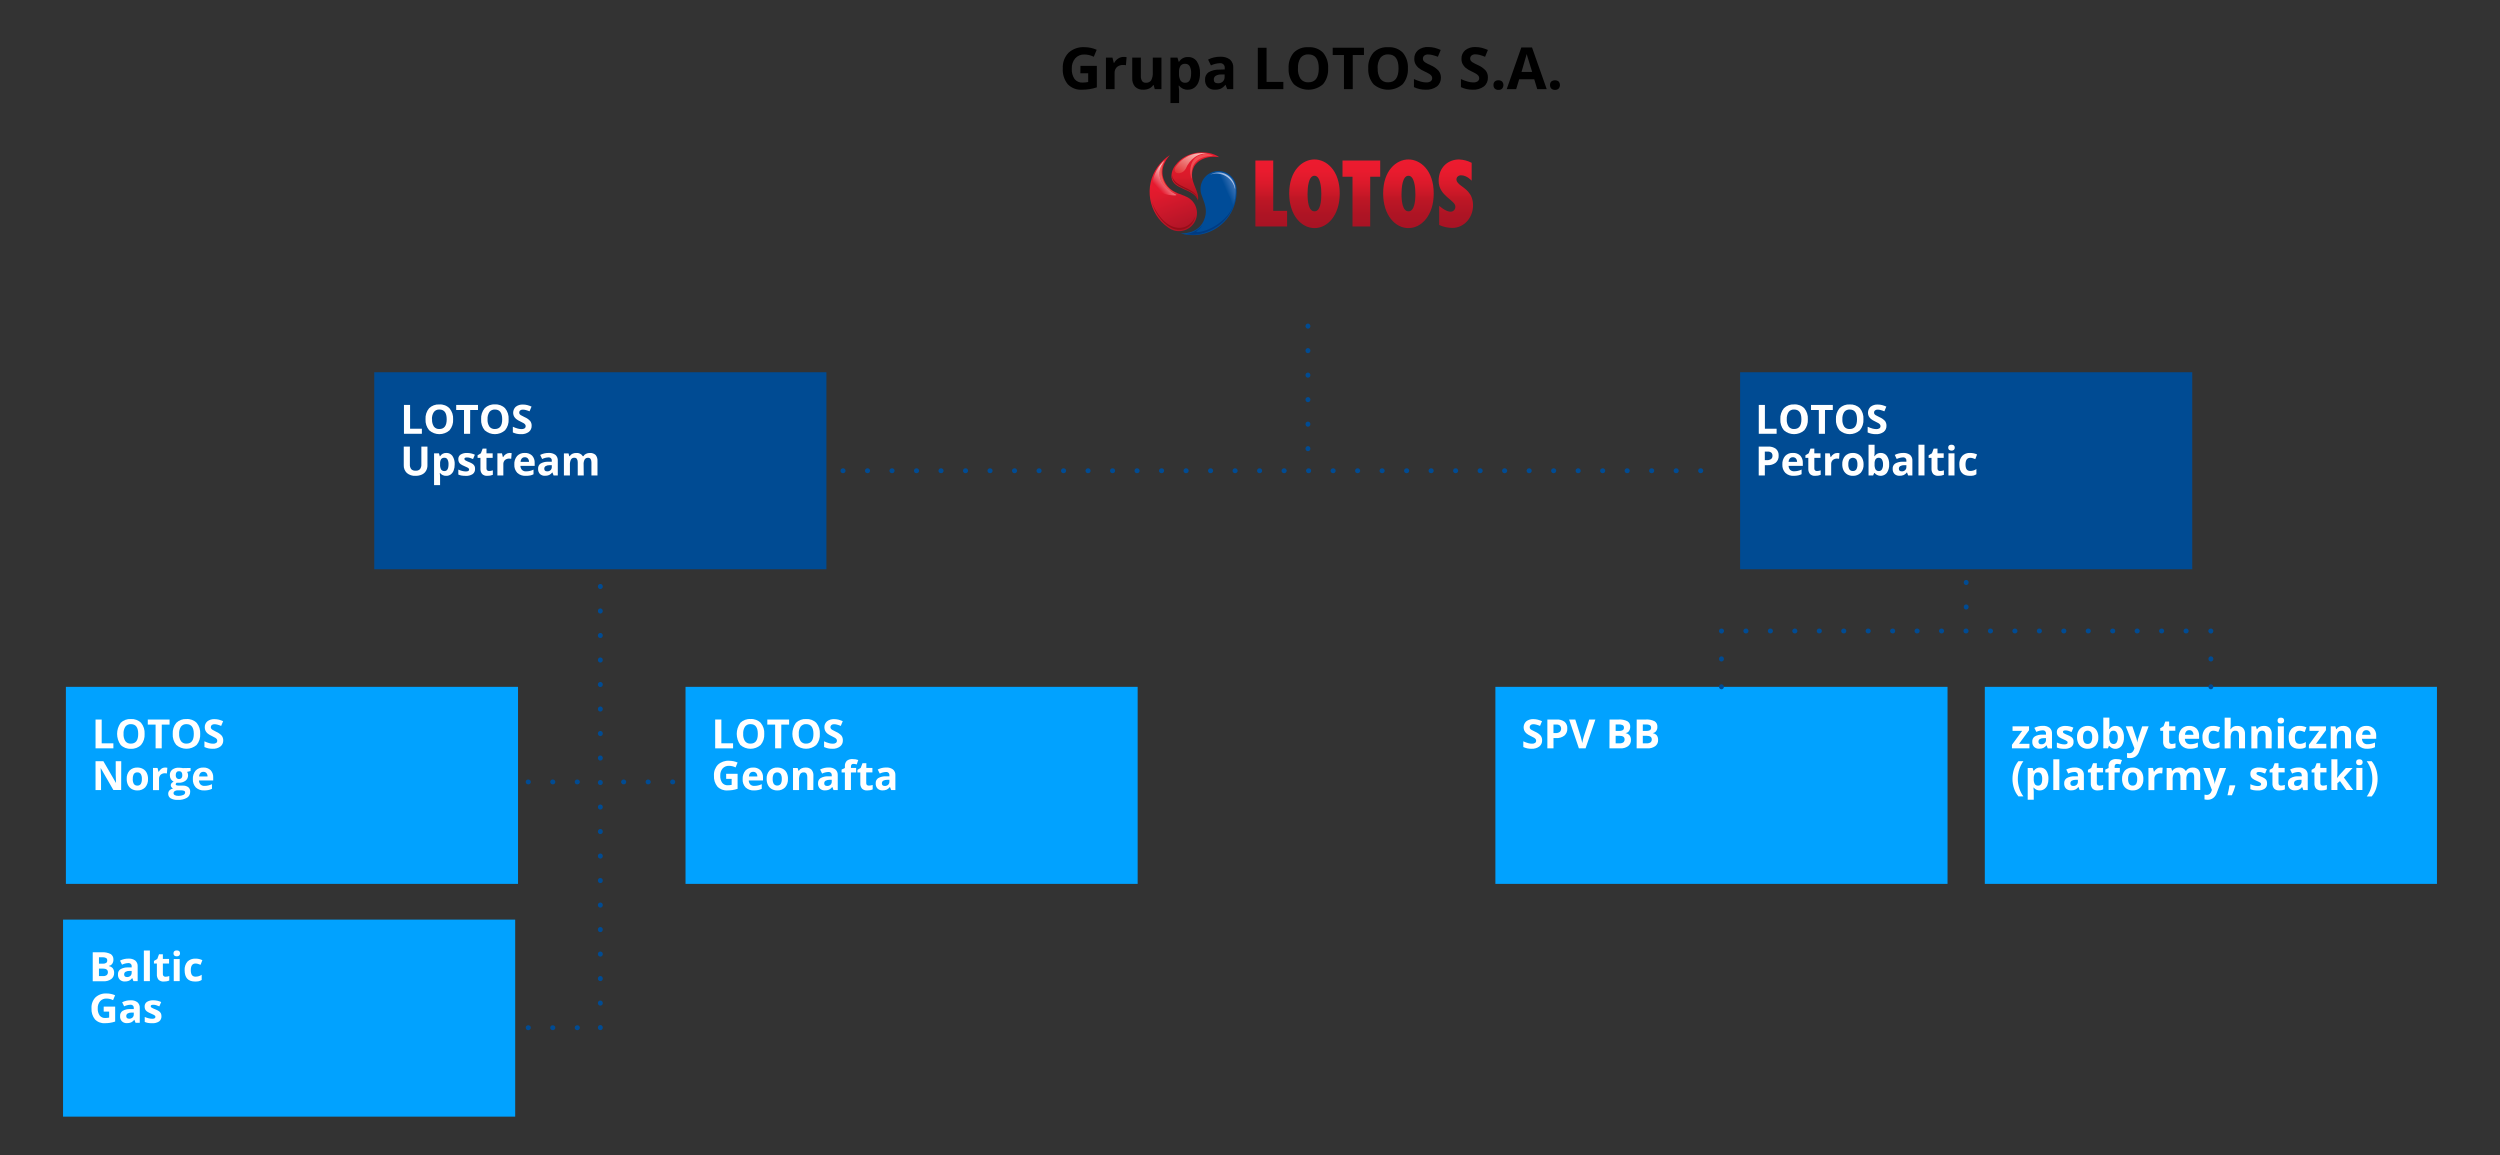 <?xml version="1.0" encoding="UTF-8"?> <svg xmlns="http://www.w3.org/2000/svg" xmlns:xlink="http://www.w3.org/1999/xlink" id="Warstwa_1" viewBox="0 0 960 443.61"><rect x="0" y="0" width="960" height="443.61" fill="#333333" stroke="none"/><defs><style>.cls-1{fill:#004c98;}.cls-2,.cls-3,.cls-4,.cls-5,.cls-6{stroke-linecap:round;stroke-linejoin:round;}.cls-2,.cls-3,.cls-4,.cls-7,.cls-6{fill:none;}.cls-2,.cls-3,.cls-4,.cls-6{stroke:#004b93;}.cls-2,.cls-3,.cls-6{stroke-width:1.86px;}.cls-8{fill:#fff;}.cls-9{fill:#01a2ff;}.cls-10{fill:url(#Gradient_bez_nazwy_5);}.cls-10,.cls-11,.cls-12,.cls-13,.cls-14,.cls-15,.cls-16,.cls-17,.cls-18,.cls-19{fill-rule:evenodd;}.cls-11{fill:#f04e53;}.cls-3{stroke-dasharray:0 0 .11 10.62;}.cls-4{stroke-dasharray:0 0 .09 9.32;stroke-width:1.86px;}.cls-12{fill:#970d1a;}.cls-13{fill:#013b82;}.cls-5{fill:#e2e2e2;stroke:#d6d6d6;stroke-width:5.82px;}.cls-14{fill:#970d18;}.cls-20{clip-path:url(#clippath);}.cls-6{stroke-dasharray:0 0 .09 9.3;}.cls-15{fill:url(#Gradient_bez_nazwy_4);}.cls-16{fill:url(#Gradient_bez_nazwy_6);}.cls-21{fill:url(#Gradient_bez_nazwy_3);}.cls-22{fill:url(#Gradient_bez_nazwy_2);}.cls-23{fill:#004b93;}.cls-17{fill:url(#Gradient_bez_nazwy_7);}.cls-18{fill:#f15b55;}.cls-19{fill:url(#Gradient_bez_nazwy);}</style><clipPath id="clippath"><rect class="cls-7" x="1596.08" y="2207.46" width="1270.82" height="854.45"></rect></clipPath><linearGradient id="Gradient_bez_nazwy" x1="569.68" y1="1572.15" x2="577.13" y2="1568.69" gradientTransform="translate(-52.48 -1515.83) rotate(1.72)" gradientUnits="userSpaceOnUse"><stop offset=".1" stop-color="#004c98"></stop><stop offset=".36" stop-color="#2363aa"></stop><stop offset=".84" stop-color="#618bc8"></stop></linearGradient><linearGradient id="Gradient_bez_nazwy_2" x1="538.99" y1="1611.74" x2="538.99" y2="1593.31" gradientTransform="translate(-79.98 -1534.8)" gradientUnits="userSpaceOnUse"><stop offset="0" stop-color="#a8141f"></stop><stop offset=".49" stop-color="#d91a2a"></stop><stop offset="1" stop-color="#ed1b2f"></stop></linearGradient><linearGradient id="Gradient_bez_nazwy_3" x1="534.16" y1="1623.41" x2="524.26" y2="1596.22" gradientTransform="translate(-79.98 -1534.8)" gradientUnits="userSpaceOnUse"><stop offset="0" stop-color="#ae1426"></stop><stop offset=".43" stop-color="#d4192c"></stop><stop offset=".56" stop-color="#e01a2d"></stop><stop offset=".76" stop-color="#ea1b2f"></stop><stop offset="1" stop-color="#ed1b2f"></stop></linearGradient><linearGradient id="Gradient_bez_nazwy_4" x1="523.79" y1="1608.17" x2="531.56" y2="1601.17" gradientTransform="translate(-79.98 -1534.8)" gradientUnits="userSpaceOnUse"><stop offset=".13" stop-color="#e51a2f"></stop><stop offset=".27" stop-color="#ea4353"></stop><stop offset=".5" stop-color="#f2838a"></stop><stop offset=".7" stop-color="#f7b1b2"></stop><stop offset=".86" stop-color="#fbcdcb"></stop><stop offset=".95" stop-color="#fcd8d4"></stop></linearGradient><linearGradient id="Gradient_bez_nazwy_5" x1="534.16" y1="1602.53" x2="540.33" y2="1591.83" gradientTransform="translate(-79.98 -1534.8)" gradientUnits="userSpaceOnUse"><stop offset=".03" stop-color="#e23738"></stop><stop offset="1" stop-color="#fcd3cd"></stop></linearGradient><linearGradient id="Gradient_bez_nazwy_6" x1="546.45" y1="1606.01" x2="552.78" y2="1603.05" gradientTransform="translate(-79.98 -1534.8)" gradientUnits="userSpaceOnUse"><stop offset="0" stop-color="#5e8bc8"></stop><stop offset=".24" stop-color="#7098cf"></stop><stop offset=".7" stop-color="#9eb9e0"></stop><stop offset=".9" stop-color="#b3c8e8"></stop></linearGradient><linearGradient id="Gradient_bez_nazwy_7" x1="603.84" y1="1622.39" x2="603.84" y2="1596.03" gradientTransform="translate(-79.98 -1534.8)" gradientUnits="userSpaceOnUse"><stop offset="0" stop-color="#a81324"></stop><stop offset=".18" stop-color="#ad1424"></stop><stop offset=".38" stop-color="#ba1625"></stop><stop offset=".44" stop-color="#c01725"></stop><stop offset=".49" stop-color="#c81827"></stop><stop offset=".66" stop-color="#dc1a2b"></stop><stop offset=".83" stop-color="#e91b2e"></stop><stop offset="1" stop-color="#ed1b2f"></stop></linearGradient></defs><rect class="cls-23" x="143.72" y="142.94" width="173.62" height="75.66"></rect><g><path class="cls-8" d="M155.12,166.57v-11.08h2.35v9.14h4.53v1.94h-6.88Z"></path><path class="cls-8" d="M174,161c.1,1.53-.39,3.05-1.37,4.23-2.23,1.98-5.59,1.98-7.82,0-1-1.18-1.5-2.69-1.41-4.23-.1-1.53,.39-3.05,1.37-4.23,1.04-1.02,2.47-1.55,3.92-1.46,1.46-.1,2.88,.43,3.91,1.47,.99,1.18,1.49,2.69,1.4,4.22Zm-8.09,0c-.07,.98,.17,1.96,.7,2.8,.5,.64,1.29,1,2.11,.94,1.87,0,2.81-1.24,2.81-3.74s-.93-3.74-2.8-3.74c-.82-.06-1.61,.3-2.11,.94-.55,.83-.81,1.81-.75,2.8h.04Z"></path><path class="cls-8" d="M180.53,166.57h-2.35v-9.13h-3v-1.95h8.37v1.95h-3l-.02,9.13Z"></path><path class="cls-8" d="M195.31,161c.1,1.53-.39,3.05-1.37,4.23-2.23,1.98-5.59,1.98-7.82,0-.98-1.19-1.47-2.7-1.37-4.24-.1-1.53,.39-3.05,1.37-4.23,1.04-1.02,2.47-1.56,3.93-1.46,1.45-.1,2.88,.44,3.9,1.47,.98,1.18,1.46,2.7,1.36,4.23Zm-8.09,0c-.07,.98,.17,1.96,.7,2.8,.5,.64,1.29,1,2.11,.94,1.88,0,2.81-1.24,2.81-3.74s-.93-3.74-2.79-3.74c-.82-.05-1.61,.3-2.12,.94-.53,.83-.78,1.81-.71,2.8Z"></path><path class="cls-8" d="M204.15,163.49c.04,.92-.36,1.8-1.08,2.37-.87,.62-1.93,.92-3,.86-1.08,.02-2.16-.2-3.14-.66v-2.19c.61,.29,1.25,.52,1.9,.71,.47,.12,.95,.19,1.43,.2,.41,.02,.83-.08,1.18-.29,.28-.2,.43-.54,.41-.88,0-.21-.06-.41-.18-.58-.15-.19-.33-.36-.53-.49-.46-.28-.95-.53-1.44-.75-.54-.24-1.06-.55-1.52-.92-.33-.28-.61-.62-.81-1-.6-1.25-.32-2.73,.69-3.68,.79-.6,1.77-.9,2.76-.84,.56,0,1.11,.06,1.65,.2,.56,.15,1.11,.35,1.64,.58l-.76,1.82c-.48-.2-.97-.37-1.47-.5-.37-.1-.76-.15-1.14-.15-.36-.02-.71,.09-1,.31-.24,.2-.37,.5-.36,.81,0,.19,.05,.38,.14,.55,.12,.18,.28,.32,.46,.44,.48,.29,.98,.55,1.49,.78,.81,.33,1.54,.84,2.13,1.49,.38,.52,.58,1.16,.55,1.81Z"></path><path class="cls-8" d="M164.14,171.49v7.17c.02,.75-.17,1.5-.55,2.15-.37,.62-.92,1.12-1.58,1.42-.77,.34-1.61,.51-2.46,.49-1.21,.08-2.39-.31-3.32-1.09-.81-.78-1.25-1.87-1.19-3v-7.14h2.35v6.78c-.06,.67,.12,1.33,.51,1.88,.45,.44,1.08,.66,1.71,.6,.62,.06,1.23-.16,1.67-.6,.39-.55,.58-1.22,.52-1.89v-6.77h2.34Z"></path><path class="cls-8" d="M171.33,182.72c-.91,.04-1.78-.36-2.34-1.08h-.12c.08,.71,.12,1.12,.12,1.23v3.43h-2.31v-12.21h1.88l.32,1.1h.12c.51-.83,1.43-1.31,2.4-1.26,.93-.04,1.82,.41,2.35,1.17,.62,.95,.92,2.08,.85,3.22,.02,.8-.12,1.61-.4,2.36-.22,.61-.61,1.13-1.13,1.52-.51,.36-1.12,.54-1.74,.52Zm-.68-6.94c-.48-.04-.95,.16-1.25,.53-.31,.52-.45,1.13-.41,1.74v.25c-.06,.69,.08,1.39,.4,2,.3,.4,.79,.63,1.29,.59,1,0,1.55-.85,1.55-2.56,.04-.65-.09-1.3-.38-1.88-.24-.44-.7-.7-1.2-.67h0Z"></path><path class="cls-8" d="M182.42,180.05c.05,.78-.29,1.53-.91,2-.81,.51-1.76,.75-2.71,.68-.53,0-1.06-.03-1.58-.12-.42-.08-.83-.2-1.22-.37v-1.91c.47,.21,.96,.38,1.46,.51,.46,.12,.94,.19,1.42,.2,.84,0,1.26-.24,1.26-.73,0-.16-.06-.32-.17-.44-.17-.16-.37-.29-.58-.39-.27-.14-.63-.31-1.09-.5-.51-.2-.99-.45-1.44-.76-.28-.21-.51-.48-.66-.8-.15-.35-.22-.73-.21-1.11-.03-.69,.3-1.36,.87-1.75,.75-.45,1.62-.67,2.49-.62,1.04,0,2.06,.23,3,.67l-.7,1.67c-.43-.18-.82-.33-1.19-.45-.37-.11-.75-.17-1.13-.17-.68,0-1,.18-1,.55,0,.23,.13,.43,.33,.54,.46,.27,.94,.5,1.44,.68,.52,.18,1.01,.44,1.46,.75,.28,.21,.52,.49,.68,.8,.14,.34,.2,.7,.18,1.07Z"></path><path class="cls-8" d="M187.79,180.88c.5-.02,.99-.11,1.46-.27v1.73c-.67,.27-1.39,.4-2.12,.38-.74,.06-1.46-.19-2-.7-.47-.59-.7-1.34-.64-2.1v-4.09h-1.1v-1l1.27-.77,.67-1.79h1.48v1.8h2.37v1.74h-2.37v4.09c-.02,.27,.08,.54,.27,.73,.2,.16,.45,.25,.71,.25Z"></path><path class="cls-8" d="M195.7,173.93c.26,0,.52,.02,.78,.07l-.18,2.17c-.22-.05-.45-.08-.68-.07-.63-.04-1.24,.16-1.73,.56-.42,.42-.65,1-.61,1.6v4.31h-2.28v-8.48h1.76l.34,1.43h.11c.25-.47,.62-.86,1.07-1.15,.42-.28,.91-.43,1.42-.44Z"></path><path class="cls-8" d="M201.85,182.72c-1.18,.07-2.33-.34-3.2-1.13-.81-.86-1.23-2.02-1.15-3.2-.08-1.19,.3-2.37,1.06-3.29,.77-.8,1.84-1.23,2.95-1.17,1.03-.07,2.04,.3,2.8,1,.7,.77,1.06,1.79,1,2.83v1.12h-5.47c0,.57,.2,1.12,.59,1.54,.41,.41,.99,.63,1.57,.58,.49,0,.97-.05,1.45-.16,.49-.11,.97-.28,1.42-.51v1.79c-.41,.21-.84,.37-1.29,.46-.57,.1-1.15,.15-1.73,.14Zm-.32-7.14c-.44-.02-.86,.15-1.16,.47-.3,.37-.47,.84-.47,1.32h3.24c.02-.48-.14-.95-.45-1.32-.3-.32-.72-.49-1.16-.47Z"></path><path class="cls-8" d="M212.57,182.57l-.44-1.15h-.06c-.32,.42-.73,.77-1.21,1-.51,.21-1.06,.3-1.61,.28-.71,.04-1.4-.21-1.92-.69-.5-.54-.75-1.27-.7-2-.06-.79,.3-1.55,.94-2,.87-.49,1.85-.74,2.85-.71h1.47v-.37c.09-.63-.36-1.21-.99-1.29-.11-.02-.22-.01-.33,0-.83,.04-1.64,.25-2.39,.62l-.76-1.57c1-.51,2.11-.77,3.24-.76,.93-.06,1.86,.2,2.62,.74,.64,.57,.98,1.41,.91,2.26v5.65h-1.62Zm-.68-3.94h-.89c-.52-.02-1.04,.11-1.5,.37-.33,.22-.52,.6-.5,1,0,.66,.38,1,1.13,1,.47,.02,.93-.14,1.28-.46,.33-.32,.5-.77,.48-1.23v-.68Z"></path><path class="cls-8" d="M224.16,182.57h-2.31v-4.95c.03-.48-.07-.96-.31-1.38-.23-.32-.61-.5-1-.46-.52-.04-1.01,.22-1.28,.66-.32,.67-.46,1.4-.41,2.14v4h-2.31v-8.48h1.77l.31,1.09h.13c.24-.4,.58-.72,1-.92,.46-.23,.97-.34,1.48-.33,1.03-.12,2.04,.37,2.58,1.25h.2c.23-.4,.58-.72,1-.92,.47-.23,.98-.34,1.5-.33,.8-.05,1.58,.21,2.18,.74,.55,.66,.81,1.51,.74,2.37v5.53h-2.32v-4.95c.03-.48-.08-.96-.31-1.38-.23-.32-.61-.49-1-.46-.5-.03-.98,.2-1.27,.61-.32,.59-.47,1.26-.42,1.93l.05,4.24Z"></path></g><g><rect class="cls-9" x="263.24" y="263.75" width="173.62" height="75.66"></rect><g><path class="cls-8" d="M274.63,287.37v-11.08h2.37v9.14h4.5v1.94h-6.87Z"></path><path class="cls-8" d="M293.47,281.82c.1,1.53-.39,3.05-1.37,4.23-2.23,1.98-5.59,1.98-7.82,0-1.83-2.53-1.83-5.95,0-8.48,1.04-1.02,2.47-1.56,3.93-1.46,1.45-.1,2.88,.44,3.9,1.47,.98,1.19,1.47,2.7,1.36,4.24Zm-8.09,0c-.07,.98,.18,1.96,.7,2.79,.5,.64,1.29,1,2.11,.94,1.88,0,2.81-1.24,2.81-3.73s-.93-3.75-2.79-3.75c-.82-.06-1.61,.3-2.12,.94-.53,.84-.78,1.82-.71,2.81Z"></path><path class="cls-8" d="M300,287.37h-2.35v-9.13h-3v-1.95h8.37v1.95h-3l-.02,9.13Z"></path><path class="cls-8" d="M314.82,281.82c.1,1.53-.38,3.05-1.36,4.23-2.24,1.97-5.59,1.97-7.83,0-1.81-2.54-1.81-5.94,0-8.48,1.04-1.02,2.47-1.55,3.93-1.46,1.45-.09,2.88,.44,3.91,1.47,.97,1.19,1.45,2.71,1.35,4.24Zm-8.09,0c-.07,.98,.18,1.96,.71,2.79,.5,.64,1.29,1,2.1,.94,1.88,0,2.82-1.24,2.82-3.73s-.94-3.75-2.8-3.75c-.82-.05-1.61,.3-2.12,.94-.53,.84-.78,1.82-.71,2.81Z"></path><path class="cls-8" d="M323.66,284.3c.04,.91-.36,1.79-1.08,2.36-.87,.63-1.93,.93-3,.87-1.08,.02-2.15-.21-3.13-.67v-2.19c.61,.29,1.25,.53,1.9,.71,.46,.13,.94,.2,1.42,.2,.41,.03,.83-.07,1.18-.29,.28-.2,.44-.53,.42-.88,0-.21-.06-.41-.18-.58-.15-.19-.33-.36-.54-.49-.46-.28-.94-.53-1.44-.75-.54-.24-1.05-.55-1.52-.92-.33-.28-.61-.62-.81-1-.21-.43-.32-.9-.31-1.37-.04-.88,.33-1.73,1-2.31,.79-.6,1.77-.9,2.76-.84,.56,0,1.11,.07,1.65,.2,.56,.15,1.11,.35,1.64,.58l-.76,1.83c-.47-.21-.97-.38-1.47-.51-.37-.1-.76-.15-1.14-.15-.36-.02-.72,.1-1,.32-.24,.2-.37,.5-.36,.81,0,.19,.05,.38,.15,.54,.12,.18,.28,.33,.46,.45,.48,.29,.98,.55,1.5,.78,.81,.34,1.53,.85,2.13,1.49,.37,.53,.55,1.17,.53,1.81Z"></path><path class="cls-8" d="M278.84,297.15h4.4v5.75c-.65,.22-1.32,.38-2,.49-.64,.09-1.28,.14-1.92,.14-1.44,.09-2.84-.45-3.84-1.48-.95-1.2-1.42-2.7-1.32-4.23-.09-1.55,.46-3.06,1.53-4.19,1.16-1.05,2.7-1.59,4.26-1.5,1.13,0,2.25,.23,3.29,.68l-.78,1.88c-.78-.4-1.64-.61-2.52-.61-.92-.04-1.82,.32-2.45,1-.64,.77-.96,1.75-.91,2.75-.07,.98,.19,1.95,.74,2.76,.52,.65,1.32,1,2.15,.95,.5,0,1-.05,1.49-.15v-2.29h-2.1l-.02-1.95Z"></path><path class="cls-8" d="M289.53,303.53c-1.17,.07-2.33-.34-3.2-1.13-.81-.86-1.23-2.02-1.15-3.2-.07-1.19,.3-2.37,1.06-3.3,.77-.79,1.85-1.22,2.95-1.16,1.03-.07,2.04,.3,2.8,1,.7,.77,1.06,1.79,1,2.83v1.12h-5.47c0,.57,.2,1.12,.59,1.54,.41,.39,.97,.59,1.53,.55,.49,0,.97-.05,1.45-.16,.49-.11,.97-.28,1.42-.5v1.79c-.41,.2-.84,.35-1.29,.45-.56,.12-1.12,.17-1.69,.17Zm-.32-7.15c-.44-.02-.86,.15-1.16,.47-.3,.38-.46,.84-.47,1.32h3.24c.02-.48-.14-.95-.45-1.32-.3-.32-.72-.49-1.16-.47Z"></path><path class="cls-8" d="M302.57,299.12c.07,1.18-.32,2.34-1.09,3.24-.79,.79-1.88,1.22-3,1.17-.75,.02-1.49-.17-2.15-.54-.62-.36-1.12-.89-1.43-1.53-.35-.73-.53-1.53-.51-2.34-.07-1.18,.32-2.34,1.09-3.23,.81-.8,1.92-1.22,3.05-1.15,.75-.02,1.49,.16,2.15,.53,.62,.35,1.12,.88,1.43,1.52,.34,.73,.5,1.53,.46,2.33Zm-5.86,0c-.04,.66,.1,1.32,.42,1.9,.58,.74,1.65,.86,2.39,.28,.1-.08,.2-.18,.28-.28,.31-.59,.45-1.25,.41-1.91,.04-.66-.1-1.31-.41-1.89-.61-.74-1.71-.84-2.45-.23-.08,.07-.16,.15-.23,.23-.31,.58-.45,1.24-.41,1.9h0Z"></path><path class="cls-8" d="M312.31,303.37h-2.31v-4.95c.03-.48-.08-.96-.33-1.37-.24-.31-.61-.48-1-.46-.55-.05-1.08,.2-1.4,.65-.34,.66-.49,1.41-.43,2.15v4h-2.32v-8.49h1.77l.31,1.08h.13c.26-.41,.63-.73,1.07-.93,.48-.22,1.01-.32,1.54-.31,.83-.06,1.64,.23,2.25,.8,.54,.64,.82,1.47,.76,2.31l-.04,5.52Z"></path><path class="cls-8" d="M320.07,303.37l-.44-1.15h-.06c-.32,.42-.73,.76-1.2,1-.51,.21-1.07,.31-1.62,.29-.71,.04-1.4-.22-1.92-.7-.5-.54-.75-1.27-.7-2-.06-.78,.3-1.54,.94-2,.87-.49,1.85-.74,2.85-.71h1.47v-.38c.08-.63-.37-1.21-1-1.28-.11-.01-.22-.01-.32,0-.83,.04-1.64,.24-2.38,.61l-.77-1.56c1-.52,2.11-.78,3.24-.77,.93-.06,1.86,.2,2.62,.75,.64,.56,.98,1.4,.91,2.25v5.65h-1.62Zm-.68-3.92h-.89c-.52-.02-1.04,.11-1.5,.36-.33,.22-.52,.6-.5,1,0,.65,.38,1,1.13,1,.47,.02,.93-.14,1.28-.46,.33-.32,.5-.77,.48-1.23v-.67Z"></path><path class="cls-8" d="M328.76,296.63h-2v6.74h-2.32v-6.74h-1.27v-1.11l1.27-.62v-.63c-.07-.77,.19-1.54,.72-2.11,.65-.51,1.46-.75,2.28-.67,.73-.01,1.45,.11,2.13,.36l-.59,1.7c-.42-.14-.85-.21-1.29-.22-.27-.03-.54,.08-.72,.29-.15,.22-.22,.48-.21,.75v.53h2v1.73Z"></path><path class="cls-8" d="M333.66,301.68c.49-.02,.98-.1,1.45-.26v1.72c-.67,.28-1.39,.41-2.12,.39-.74,.06-1.47-.2-2-.71-.47-.6-.69-1.35-.63-2.1v-4.09h-1.11v-1l1.27-.77,.67-1.79h1.48v1.81h2.33v1.73h-2.37v4.09c-.02,.27,.08,.54,.27,.73,.22,.17,.48,.26,.76,.25Z"></path><path class="cls-8" d="M342.21,303.37l-.45-1.15h-.06c-.32,.42-.73,.76-1.2,1-.51,.21-1.06,.31-1.61,.29-.71,.04-1.4-.21-1.92-.7-.5-.54-.75-1.27-.7-2-.06-.79,.3-1.55,.94-2,.87-.49,1.85-.74,2.85-.71h1.47v-.38c.08-.63-.37-1.21-1-1.28-.11-.01-.22-.01-.32,0-.83,.04-1.64,.24-2.39,.61l-.77-1.56c1-.52,2.12-.78,3.25-.77,.93-.06,1.85,.2,2.61,.75,.64,.56,.98,1.4,.91,2.25v5.65h-1.61Zm-.68-3.92h-.9c-.52-.02-1.04,.11-1.5,.36-.33,.23-.51,.6-.49,1,0,.65,.37,1,1.12,1,.47,.02,.94-.14,1.29-.46,.33-.32,.5-.77,.48-1.23v-.67Z"></path></g><rect class="cls-9" x="25.3" y="263.75" width="173.62" height="75.66"></rect><g><path class="cls-8" d="M36.69,287.37v-11.08h2.36v9.14h4.49v1.94h-6.85Z"></path><path class="cls-8" d="M55.53,281.82c.1,1.53-.38,3.05-1.36,4.23-1.03,1.03-2.46,1.57-3.92,1.48-1.46,.09-2.88-.45-3.91-1.48-1.83-2.53-1.83-5.95,0-8.48,1.04-1.02,2.47-1.55,3.93-1.46,1.45-.09,2.88,.44,3.91,1.47,.97,1.19,1.45,2.71,1.35,4.24Zm-8.09,0c-.07,.98,.18,1.96,.7,2.79,.5,.64,1.29,1,2.11,.94,1.88,0,2.82-1.24,2.82-3.73,0-2.5-.94-3.75-2.8-3.75-.82-.05-1.61,.3-2.12,.94-.53,.84-.78,1.82-.71,2.81Z"></path><path class="cls-8" d="M62.1,287.37h-2.35v-9.13h-3v-1.95h8.37v1.95h-3l-.02,9.13Z"></path><path class="cls-8" d="M76.88,281.82c.1,1.53-.38,3.05-1.36,4.23-2.24,1.97-5.59,1.97-7.83,0-.98-1.19-1.47-2.71-1.36-4.25-.1-1.53,.39-3.05,1.37-4.23,1.04-1.02,2.47-1.55,3.92-1.46,1.45-.1,2.88,.44,3.91,1.47,.97,1.19,1.45,2.71,1.35,4.24Zm-8.09,0c-.07,.98,.18,1.96,.71,2.79,.5,.64,1.29,1,2.1,.94,1.88,0,2.82-1.24,2.82-3.73s-.93-3.74-2.8-3.75c-.82-.05-1.61,.3-2.12,.94-.53,.84-.78,1.82-.71,2.81Z"></path><path class="cls-8" d="M85.72,284.3c.04,.91-.36,1.79-1.08,2.36-.87,.63-1.93,.93-3,.87-1.08,.02-2.16-.21-3.14-.67v-2.19c.61,.29,1.25,.52,1.9,.71,.46,.13,.94,.2,1.42,.2,.42,.03,.83-.07,1.19-.29,.28-.2,.43-.54,.41-.88,0-.21-.06-.41-.18-.58-.15-.2-.33-.36-.54-.49-.46-.28-.94-.53-1.43-.75-.55-.24-1.06-.55-1.53-.92-.33-.28-.61-.62-.81-1-.21-.43-.31-.9-.3-1.37-.04-.88,.33-1.74,1-2.31,.79-.6,1.77-.9,2.76-.84,.56,0,1.11,.07,1.65,.2,.56,.15,1.11,.35,1.64,.58l-.76,1.83c-.47-.21-.96-.38-1.46-.51-.38-.1-.76-.15-1.15-.15-.36-.02-.72,.1-1,.32-.24,.2-.37,.5-.36,.81,0,.19,.05,.38,.15,.54,.12,.18,.28,.33,.46,.45,.46,.29,.95,.55,1.44,.78,.81,.34,1.53,.85,2.13,1.49,.39,.52,.6,1.16,.59,1.81Z"></path><path class="cls-8" d="M46.53,303.37h-3l-4.81-8.37h-.07c.1,1.48,.15,2.53,.15,3.17v5.21h-2.11v-11.09h3l4.81,8.3h.06c-.08-1.44-.12-2.46-.12-3.06v-5.24h2.12l-.03,11.08Z"></path><path class="cls-8" d="M56.84,299.12c.07,1.18-.32,2.34-1.09,3.24-.79,.79-1.88,1.22-3,1.17-.76,.02-1.5-.17-2.16-.54-.62-.36-1.11-.89-1.43-1.53-.34-.73-.52-1.53-.5-2.34-.07-1.18,.32-2.34,1.09-3.23,.8-.79,1.88-1.2,3-1.15,.75-.02,1.5,.16,2.16,.53,.62,.35,1.12,.88,1.43,1.52,.35,.73,.52,1.52,.5,2.33Zm-5.86,0c-.04,.66,.1,1.32,.41,1.9,.3,.44,.82,.69,1.35,.65,.53,.04,1.04-.2,1.33-.64,.31-.59,.45-1.25,.41-1.91,.04-.66-.1-1.31-.41-1.89-.31-.44-.82-.68-1.35-.63-.52-.04-1.03,.2-1.33,.63-.3,.58-.44,1.24-.39,1.89h-.02Z"></path><path class="cls-8" d="M63.48,294.74c.26,0,.52,.02,.78,.07l-.17,2.19c-.22-.05-.45-.08-.68-.07-.63-.04-1.25,.17-1.73,.57-.42,.42-.65,1-.61,1.59v4.31h-2.32v-8.5h1.75l.34,1.42h.16c.24-.46,.58-.85,1-1.15,.44-.29,.95-.44,1.48-.43Z"></path><path class="cls-8" d="M73.18,294.9v1.17l-1.32,.34c.24,.38,.37,.83,.36,1.28,.03,.83-.34,1.62-1,2.12-.77,.55-1.7,.82-2.64,.77h-.76c-.21,.13-.34,.35-.36,.6,0,.34,.42,.5,1.27,.5h1.44c.76-.05,1.51,.16,2.13,.6,.51,.44,.78,1.09,.73,1.76,.03,.94-.44,1.82-1.24,2.31-1.08,.61-2.32,.89-3.56,.81-.94,.06-1.88-.15-2.71-.61-.59-.38-.95-1.04-.93-1.74-.01-.47,.16-.93,.47-1.28,.39-.38,.88-.63,1.41-.73-.25-.11-.46-.28-.62-.5-.17-.2-.27-.46-.27-.73-.01-.3,.09-.58,.28-.81,.24-.25,.51-.46,.81-.63-.44-.19-.81-.52-1.06-.93-.27-.45-.4-.97-.39-1.5-.05-.82,.29-1.61,.91-2.14,.74-.55,1.65-.82,2.57-.76,.28,0,.57,.02,.85,.06,.32,0,.53,.08,.62,.1l3.01-.06Zm-6.54,9.67c0,.32,.18,.61,.46,.75,.39,.21,.84,.3,1.28,.28,.68,.04,1.37-.08,2-.35,.41-.12,.7-.5,.71-.93,.02-.29-.15-.56-.42-.66-.41-.14-.85-.2-1.29-.18h-1.2c-.38-.01-.75,.09-1.06,.3-.29,.16-.48,.46-.48,.79Zm.84-6.9c-.02,.39,.09,.77,.32,1.09,.5,.53,1.34,.55,1.87,.04,.01-.01,.03-.03,.04-.04,.22-.32,.32-.7,.3-1.09,0-1.02-.42-1.53-1.26-1.53s-1.27,.51-1.27,1.53Z"></path><path class="cls-8" d="M78.41,303.53c-1.17,.07-2.32-.34-3.19-1.13-.81-.86-1.23-2.02-1.16-3.2-.08-1.2,.31-2.38,1.07-3.3,.77-.8,1.84-1.22,2.94-1.16,1.03-.07,2.04,.3,2.8,1,.7,.77,1.06,1.79,1,2.83v1.12h-5.46c-.01,.57,.2,1.12,.58,1.54,.41,.39,.97,.59,1.53,.55,.49,0,.97-.05,1.45-.16,.49-.11,.97-.28,1.42-.5v1.79c-.41,.2-.84,.35-1.29,.45-.56,.12-1.12,.17-1.69,.17Zm-.32-7.15c-.43-.02-.86,.15-1.15,.47-.3,.37-.47,.84-.48,1.32h3.24c.02-.48-.14-.95-.44-1.32-.3-.32-.73-.49-1.17-.47Z"></path></g><rect class="cls-9" x="24.21" y="353.13" width="173.62" height="75.66"></rect><g><path class="cls-8" d="M35.61,365.67h3.45c1.18-.08,2.36,.15,3.42,.67,.72,.46,1.13,1.28,1.07,2.14,.02,.58-.14,1.15-.47,1.63-.29,.41-.74,.69-1.24,.76v.13c.6,.1,1.14,.41,1.52,.88,.33,.51,.5,1.1,.47,1.71,.04,.92-.37,1.81-1.1,2.37-.88,.61-1.93,.91-3,.85h-4.12v-11.14Zm2.39,4.39h1.36c.48,.04,.96-.06,1.39-.29,.31-.24,.47-.62,.43-1,.02-.37-.16-.72-.47-.91-.46-.22-.97-.32-1.48-.28h-1.23v2.48Zm0,1.87v2.89h1.53c.5,.04,1.01-.09,1.43-.37,.33-.28,.5-.71,.47-1.14,0-.92-.66-1.38-2-1.38h-1.43Z"></path><path class="cls-8" d="M51.24,376.76l-.44-1.15h-.06c-.32,.42-.73,.77-1.21,1-.51,.2-1.06,.3-1.61,.28-.71,.04-1.4-.21-1.92-.7-.5-.54-.76-1.26-.7-2-.06-.79,.29-1.55,.94-2,.87-.5,1.85-.74,2.85-.71h1.47v-.37c.09-.63-.36-1.21-.99-1.29-.11-.02-.22-.01-.33,0-.83,.04-1.64,.25-2.39,.61l-.76-1.56c1-.52,2.11-.78,3.24-.76,.93-.07,1.86,.19,2.62,.74,.64,.57,.98,1.41,.91,2.26v5.65h-1.62Zm-.68-3.93h-.89c-.52-.02-1.04,.1-1.5,.36-.33,.23-.51,.6-.5,1,0,.65,.38,1,1.12,1,.47,.02,.94-.14,1.29-.46,.33-.32,.5-.77,.48-1.23v-.67Z"></path><path class="cls-8" d="M57.55,376.76h-2.31v-11.76h2.31v11.76Z"></path><path class="cls-8" d="M63.55,375.07c.49-.02,.98-.11,1.45-.27v1.72c-.67,.28-1.4,.41-2.13,.39-.74,.06-1.46-.19-2-.7-.46-.6-.69-1.35-.63-2.11v-4.1h-1.12v-1l1.28-.77,.66-1.79h1.48v1.8h2.38v1.76h-2.38v4.08c-.03,.27,.08,.54,.28,.73,.2,.17,.46,.27,.73,.26Z"></path><path class="cls-8" d="M66.62,366.09c0-.75,.42-1.13,1.26-1.13s1.26,.38,1.26,1.13c.02,.31-.1,.62-.32,.84-.26,.22-.6,.33-.94,.3-.84,0-1.26-.38-1.26-1.14Zm2.38,10.67h-2.28v-8.48h2.28v8.48Z"></path><path class="cls-8" d="M74.9,376.91c-2.67,0-4-1.45-4-4.35-.08-1.2,.31-2.38,1.08-3.3,.82-.8,1.95-1.21,3.09-1.14,.91-.02,1.82,.18,2.64,.58l-.69,1.79c-.33-.14-.66-.26-1-.36-.3-.09-.62-.14-.94-.14-1.21,0-1.81,.85-1.81,2.56s.6,2.49,1.81,2.49c.42,0,.83-.06,1.23-.18,.41-.13,.79-.32,1.14-.56v2c-.35,.23-.73,.39-1.13,.49-.47,.09-.94,.13-1.42,.12Z"></path><path class="cls-8" d="M39.82,386.53h4.4v5.75c-.65,.22-1.32,.38-2,.49-.64,.09-1.28,.14-1.93,.14-1.43,.1-2.83-.44-3.83-1.47-.95-1.2-1.42-2.71-1.32-4.24-.1-1.55,.44-3.07,1.51-4.2,1.16-1.06,2.69-1.6,4.26-1.51,1.13,0,2.25,.23,3.29,.69l-.78,1.88c-.78-.4-1.65-.61-2.53-.61-.92-.04-1.81,.32-2.44,1-.64,.77-.97,1.76-.92,2.76-.06,.97,.2,1.94,.74,2.75,.52,.65,1.32,1,2.15,.95,.5,0,1.01-.05,1.5-.15v-2.31h-2.1v-1.92Z"></path><path class="cls-8" d="M52.05,392.76l-.44-1.15h-.06c-.32,.42-.73,.77-1.21,1-.51,.2-1.06,.3-1.61,.28-.71,.04-1.4-.21-1.92-.7-.5-.54-.76-1.26-.7-2-.06-.79,.29-1.55,.94-2,.87-.5,1.85-.74,2.85-.71h1.47v-.37c.09-.63-.36-1.21-.99-1.29-.11-.02-.22-.01-.33,0-.83,.04-1.64,.25-2.38,.61l-.77-1.56c1-.51,2.11-.78,3.24-.76,.93-.07,1.86,.19,2.62,.74,.64,.57,.98,1.41,.91,2.26v5.65h-1.62Zm-.68-3.93h-.89c-.52-.02-1.04,.11-1.5,.36-.33,.23-.51,.6-.5,1,0,.65,.38,1,1.13,1,.47,.02,.93-.15,1.28-.46,.33-.32,.5-.77,.48-1.23v-.67Z"></path><path class="cls-8" d="M62,390.24c.04,.78-.3,1.52-.91,2-.81,.51-1.76,.75-2.71,.68-.53,0-1.06-.03-1.58-.12-.42-.08-.83-.21-1.22-.37v-1.91c.46,.2,.93,.36,1.42,.48,.46,.13,.94,.2,1.42,.21,.84,0,1.26-.24,1.26-.73,0-.16-.05-.32-.16-.44-.17-.16-.37-.29-.58-.39-.27-.14-.64-.31-1.09-.5-.51-.2-.99-.46-1.44-.76-.28-.21-.51-.48-.67-.8-.15-.35-.21-.73-.2-1.11-.03-.69,.3-1.36,.87-1.75,.74-.45,1.61-.67,2.48-.62,1.04,0,2.06,.23,3,.67l-.7,1.67c-.43-.18-.82-.33-1.19-.45-.37-.12-.75-.17-1.13-.17-.69,0-1,.18-1,.55,0,.23,.13,.43,.33,.54,.46,.26,.95,.49,1.45,.67,.51,.19,1,.44,1.45,.75,.29,.21,.53,.49,.69,.81,.15,.34,.22,.72,.21,1.09Z"></path></g></g><line class="cls-4" x1="230.53" y1="394.64" x2="230.53" y2="218.61"></line><line class="cls-4" x1="239.44" y1="300.26" x2="263.24" y2="300.26"></line><line class="cls-4" x1="202.81" y1="300.26" x2="226.6" y2="300.26"></line><line class="cls-4" x1="202.81" y1="394.64" x2="226.6" y2="394.64"></line><g><rect class="cls-9" x="762.17" y="263.75" width="173.62" height="75.66"></rect><g><path class="cls-8" d="M779.28,287.37h-6.69v-1.37l3.92-5.35h-3.69v-1.75h6.33v1.5l-3.83,5.21h4l-.04,1.76Z"></path><path class="cls-8" d="M786.34,287.37l-.45-1.15h-.06c-.32,.42-.73,.76-1.2,1-.51,.21-1.06,.31-1.61,.29-.71,.04-1.4-.22-1.92-.7-.5-.54-.75-1.27-.7-2-.06-.79,.3-1.55,.94-2,.87-.49,1.85-.74,2.85-.71h1.47v-.38c.08-.63-.37-1.21-1-1.28-.11-.01-.22-.01-.32,0-.83,.04-1.64,.24-2.39,.61l-.76-1.56c1-.52,2.11-.78,3.24-.77,.93-.06,1.86,.2,2.62,.75,.64,.57,.97,1.4,.91,2.25v5.65h-1.62Zm-.68-3.92h-.9c-.52-.02-1.04,.11-1.5,.36-.33,.23-.51,.6-.49,1,0,.65,.37,1,1.12,1,.47,.03,.94-.14,1.29-.46,.33-.32,.5-.77,.48-1.23v-.67Z"></path><path class="cls-8" d="M796.25,284.86c.05,.78-.28,1.53-.9,2-.81,.52-1.76,.76-2.72,.69-.53,0-1.05-.04-1.57-.13-.42-.08-.83-.2-1.22-.37v-1.91c.47,.21,.95,.38,1.45,.51,.46,.13,.94,.19,1.42,.2,.84,0,1.26-.24,1.26-.72,0-.17-.06-.33-.17-.45-.17-.15-.36-.28-.57-.38-.28-.15-.64-.32-1.1-.51-.51-.19-.99-.45-1.43-.76-.29-.21-.52-.48-.67-.8-.15-.35-.22-.73-.21-1.11-.03-.7,.3-1.36,.88-1.75,.75-.45,1.61-.66,2.48-.61,1.04,0,2.06,.22,3,.66l-.7,1.67c-.39-.17-.79-.32-1.19-.44-.36-.12-.75-.18-1.13-.18-.68,0-1,.19-1,.55,0,.23,.13,.43,.33,.54,.46,.27,.94,.5,1.44,.68,.52,.19,1.01,.44,1.46,.75,.29,.21,.52,.48,.68,.8,.14,.34,.2,.7,.18,1.07Z"></path><path class="cls-8" d="M805.76,283.12c.07,1.18-.32,2.34-1.09,3.24-.79,.79-1.88,1.22-3,1.17-.76,.02-1.5-.17-2.16-.54-.62-.36-1.11-.89-1.43-1.53-.34-.73-.52-1.53-.5-2.34-.07-1.18,.32-2.34,1.09-3.23,.8-.79,1.88-1.2,3-1.15,.75-.02,1.5,.16,2.16,.53,.62,.35,1.12,.88,1.43,1.52,.35,.73,.52,1.52,.5,2.33Zm-5.86,0c-.04,.66,.1,1.32,.41,1.9,.3,.44,.82,.69,1.35,.65,.54,.04,1.05-.22,1.34-.67,.3-.59,.44-1.25,.4-1.91,.05-.66-.1-1.31-.41-1.89-.61-.74-1.7-.84-2.44-.23-.09,.07-.16,.15-.23,.23-.32,.59-.47,1.25-.42,1.92Z"></path><path class="cls-8" d="M812.39,278.74c.93-.03,1.82,.41,2.35,1.17,.61,.95,.91,2.08,.85,3.21,.07,1.15-.24,2.29-.88,3.25-1,1.32-2.88,1.58-4.2,.58-.2-.15-.37-.32-.53-.51h-.15l-.39,.93h-1.77v-11.8h2.33v2.75c0,.35,0,.91-.09,1.68h.09c.51-.82,1.43-1.3,2.39-1.26Zm-.75,1.85c-.48-.04-.94,.15-1.25,.52-.31,.53-.45,1.13-.41,1.74v.25c-.06,.69,.08,1.39,.41,2,.3,.41,.79,.63,1.29,.59,.47,0,.9-.25,1.13-.65,.31-.59,.46-1.25,.42-1.91,.05-.66-.1-1.31-.43-1.88-.24-.41-.68-.66-1.16-.66Z"></path><path class="cls-8" d="M816.29,278.9h2.53l1.6,4.77c.15,.48,.24,.97,.28,1.47h0c.06-.5,.17-.99,.33-1.47l1.57-4.77h2.48l-3.59,9.56c-.25,.8-.74,1.5-1.4,2-.62,.44-1.37,.67-2.14,.66-.39,0-.79-.04-1.17-.13v-1.83c.3,.07,.6,.1,.91,.1,.39,0,.77-.13,1.07-.38,.34-.3,.59-.69,.72-1.13l.13-.42-3.32-8.43Z"></path><path class="cls-8" d="M833.94,285.68c.49-.02,.98-.1,1.45-.26v1.72c-.67,.28-1.39,.41-2.12,.39-.74,.06-1.47-.2-2-.71-.47-.6-.69-1.35-.63-2.1v-4.09h-1.11v-1l1.27-.77,.67-1.79h1.48v1.81h2.37v1.73h-2.37v4.09c-.02,.27,.08,.54,.28,.73,.2,.16,.45,.25,.71,.25Z"></path><path class="cls-8" d="M841,287.53c-1.18,.07-2.33-.34-3.2-1.13-.81-.86-1.23-2.02-1.16-3.2-.08-1.2,.31-2.38,1.07-3.3,.77-.8,1.84-1.22,2.94-1.16,1.03-.07,2.04,.3,2.8,1,.7,.77,1.06,1.79,1,2.83v1.12h-5.46c-.01,.57,.2,1.12,.58,1.54,.41,.39,.97,.59,1.53,.55,.49,0,.97-.05,1.45-.16,.49-.11,.97-.28,1.43-.5v1.79c-.41,.2-.85,.35-1.3,.45-.55,.12-1.12,.17-1.68,.17Zm-.33-7.15c-.43-.02-.86,.15-1.15,.47-.3,.37-.47,.84-.48,1.32h3.24c.02-.48-.14-.95-.44-1.32-.32-.33-.76-.5-1.22-.47h.05Z"></path><path class="cls-8" d="M849.73,287.53c-2.67,0-4-1.45-4-4.35-.08-1.2,.3-2.38,1.07-3.3,.82-.8,1.95-1.21,3.09-1.14,.91-.01,1.81,.18,2.64,.57l-.68,1.79-1-.36c-.31-.09-.62-.14-.94-.14-1.2,0-1.8,.86-1.8,2.57s.6,2.48,1.8,2.48c.42,0,.84-.06,1.24-.18,.4-.13,.78-.31,1.13-.55v2c-.35,.22-.73,.39-1.13,.49-.47,.09-.94,.13-1.42,.12Z"></path><path class="cls-8" d="M862.09,287.37h-2.31v-4.95c0-1.22-.46-1.83-1.36-1.83-.55-.05-1.09,.2-1.41,.66-.34,.66-.49,1.4-.43,2.14v4h-2.31v-11.8h2.31v2.41c0,.19,0,.63-.05,1.32l-.06,.68h.13c.52-.84,1.47-1.31,2.45-1.24,.84-.06,1.66,.23,2.27,.8,.55,.64,.83,1.47,.77,2.31v5.5Z"></path><path class="cls-8" d="M872.3,287.37h-2.3v-4.95c.03-.48-.08-.96-.33-1.37-.24-.31-.61-.48-1-.46-.55-.05-1.08,.2-1.4,.65-.34,.66-.49,1.41-.43,2.15v4h-2.32v-8.49h1.77l.31,1.08h.13c.26-.41,.63-.73,1.07-.93,.48-.22,1.01-.32,1.54-.31,.83-.06,1.64,.23,2.24,.8,.55,.64,.83,1.47,.77,2.31l-.05,5.52Z"></path><path class="cls-8" d="M874.58,276.7c0-.75,.42-1.13,1.26-1.13s1.26,.38,1.26,1.13c.02,.31-.1,.61-.31,.84-.27,.22-.61,.32-.95,.3-.84,0-1.26-.38-1.26-1.14Zm2.42,10.67h-2.31v-8.47h2.31v8.47Z"></path><path class="cls-8" d="M882.86,287.53c-2.67,0-4-1.45-4-4.35-.08-1.2,.3-2.38,1.08-3.3,.82-.8,1.95-1.21,3.09-1.14,.91-.01,1.81,.18,2.64,.57l-.67,1.79c-.36-.14-.7-.26-1-.36-.31-.09-.62-.14-.94-.14-1.21,0-1.81,.86-1.81,2.57s.6,2.48,1.81,2.48c.42,0,.83-.06,1.23-.18,.41-.13,.79-.31,1.14-.55v2c-.35,.22-.73,.39-1.13,.49-.47,.09-.96,.13-1.44,.12Z"></path><path class="cls-8" d="M893.3,287.37h-6.69v-1.37l3.93-5.35h-3.7v-1.75h6.33v1.5l-3.82,5.21h3.95v1.76Z"></path><path class="cls-8" d="M902.8,287.37h-2.31v-4.95c.03-.48-.08-.96-.32-1.37-.24-.31-.61-.48-1-.46-.55-.05-1.09,.2-1.41,.65-.34,.66-.49,1.41-.43,2.15v4h-2.33v-8.49h1.77l.31,1.08h.13c.25-.41,.62-.73,1.06-.93,.49-.22,1.02-.32,1.55-.31,.83-.06,1.64,.23,2.24,.8,.55,.64,.82,1.47,.76,2.31l-.02,5.52Z"></path><path class="cls-8" d="M909,287.53c-1.17,.07-2.33-.34-3.2-1.13-.81-.86-1.23-2.02-1.15-3.2-.07-1.19,.3-2.37,1.06-3.3,.77-.79,1.85-1.22,2.95-1.16,1.03-.07,2.04,.3,2.8,1,.7,.77,1.06,1.79,1,2.83v1.12h-5.46c0,.57,.2,1.12,.59,1.54,.41,.39,.97,.59,1.53,.55,.49,0,.97-.05,1.45-.16,.49-.11,.97-.28,1.42-.5v1.79c-.41,.2-.84,.35-1.29,.45-.56,.12-1.13,.17-1.7,.17Zm-.32-7.15c-.44-.02-.86,.15-1.16,.47-.3,.38-.46,.84-.47,1.32h3.24c.02-.48-.14-.95-.45-1.32-.29-.31-.71-.49-1.14-.47h-.02Z"></path><path class="cls-8" d="M772.79,299.12c0-1.28,.19-2.55,.59-3.76,.37-1.12,.94-2.16,1.69-3.07h1.93c-.71,.98-1.26,2.06-1.62,3.21-.36,1.17-.54,2.38-.54,3.6,0,1.22,.18,2.43,.56,3.59,.35,1.13,.89,2.19,1.59,3.14h-1.89c-.76-.88-1.33-1.9-1.69-3-.41-1.19-.62-2.45-.62-3.71Z"></path><path class="cls-8" d="M783.3,303.53c-.91,.04-1.78-.37-2.34-1.09h-.12c.08,.71,.12,1.12,.12,1.23v3.43h-2.32v-12.2h1.89l.32,1.1h.15c.51-.83,1.43-1.31,2.4-1.26,.93-.04,1.82,.4,2.35,1.16,.62,.95,.92,2.08,.85,3.22,.02,.8-.12,1.61-.4,2.36-.24,.62-.66,1.14-1.2,1.52-.5,.35-1.09,.54-1.7,.53Zm-.68-6.94c-.48-.04-.94,.15-1.25,.52-.31,.53-.45,1.13-.41,1.74v.25c-.06,.69,.08,1.39,.4,2,.3,.41,.79,.63,1.29,.59,1,0,1.55-.85,1.55-2.56,.04-.65-.09-1.3-.38-1.88-.25-.42-.71-.68-1.2-.66Z"></path><path class="cls-8" d="M790.79,303.37h-2.32v-11.8h2.32v11.8Z"></path><path class="cls-8" d="M798.6,303.37l-.45-1.15h-.06c-.32,.42-.73,.77-1.21,1-.51,.21-1.06,.31-1.61,.29-.71,.04-1.4-.22-1.92-.7-.5-.54-.75-1.27-.7-2-.06-.78,.3-1.54,.94-2,.87-.49,1.85-.74,2.85-.71h1.47v-.38c.08-.63-.37-1.21-1-1.28-.11-.01-.22-.01-.32,0-.83,.04-1.64,.24-2.38,.61l-.77-1.56c1-.52,2.12-.78,3.25-.77,.93-.06,1.85,.2,2.61,.75,.64,.56,.98,1.4,.91,2.25v5.65h-1.61Zm-.69-3.92h-.89c-.52-.02-1.04,.11-1.5,.36-.33,.22-.52,.6-.5,1,0,.65,.38,1,1.13,1,.47,.02,.93-.14,1.28-.46,.33-.32,.5-.77,.48-1.23v-.67Z"></path><path class="cls-8" d="M806.16,301.68c.5-.02,.99-.1,1.46-.26v1.72c-.67,.28-1.39,.41-2.12,.39-.74,.06-1.46-.2-2-.71-.47-.6-.69-1.35-.63-2.1v-4.09h-1.11v-1l1.28-.77,.67-1.79h1.47v1.81h2.38v1.73h-2.38v4.09c-.02,.27,.08,.54,.28,.73,.2,.16,.45,.25,.7,.25Z"></path><path class="cls-8" d="M814,296.63h-2v6.74h-2.3v-6.74h-1.27v-1.11l1.27-.62v-.63c-.07-.77,.19-1.54,.72-2.11,.65-.51,1.46-.75,2.28-.67,.73-.01,1.45,.11,2.13,.36l-.59,1.7c-.42-.14-.85-.21-1.29-.22-.27-.03-.54,.08-.71,.29-.16,.22-.23,.48-.22,.75v.53h2l-.02,1.73Z"></path><path class="cls-8" d="M823.05,299.12c.07,1.18-.32,2.34-1.09,3.24-.79,.79-1.88,1.22-3,1.17-.76,.02-1.5-.17-2.16-.54-.62-.36-1.12-.89-1.43-1.53-.34-.73-.52-1.53-.5-2.34-.07-1.18,.31-2.33,1.08-3.23,.81-.8,1.92-1.22,3.05-1.15,.75-.02,1.5,.16,2.16,.53,.62,.35,1.12,.88,1.43,1.52,.33,.73,.49,1.53,.46,2.33Zm-5.86,0c-.04,.66,.1,1.32,.41,1.9,.3,.44,.82,.69,1.35,.65,.53,.04,1.03-.2,1.33-.64,.3-.59,.44-1.25,.4-1.91,.05-.66-.1-1.31-.41-1.89-.3-.44-.81-.68-1.34-.63-.52-.05-1.03,.2-1.33,.63-.32,.58-.46,1.23-.41,1.89Z"></path><path class="cls-8" d="M829.69,294.74c.26,0,.52,.02,.78,.07l-.17,2.19c-.22-.05-.45-.08-.68-.07-.63-.04-1.25,.17-1.73,.57-.43,.42-.65,1-.62,1.59v4.31h-2.27v-8.5h1.75l.34,1.42h.12c.25-.46,.62-.86,1.06-1.15,.42-.28,.92-.42,1.42-.43Z"></path><path class="cls-8" d="M839.6,303.37h-2.31v-4.95c.03-.48-.07-.95-.31-1.37-.22-.33-.61-.51-1-.46-.52-.05-1.02,.21-1.29,.65-.32,.67-.46,1.41-.4,2.15v4h-2.29v-8.49h1.77l.31,1.08h.13c.24-.39,.59-.71,1-.91,.46-.23,.96-.34,1.47-.33,1.03-.12,2.03,.36,2.58,1.24h.21c.23-.4,.58-.72,1-.92,.47-.22,.98-.33,1.5-.32,.8-.06,1.59,.21,2.18,.74,.55,.66,.82,1.51,.74,2.37v5.52h-2.32v-4.95c.03-.48-.07-.95-.31-1.37-.22-.33-.61-.5-1-.46-.5-.03-.98,.19-1.27,.6-.32,.59-.47,1.26-.42,1.93l.03,4.25Z"></path><path class="cls-8" d="M846.05,294.9h2.53l1.6,4.77c.15,.48,.25,.97,.28,1.47h0c.05-.5,.15-.99,.32-1.47l1.57-4.77h2.48l-3.58,9.56c-.26,.79-.75,1.49-1.41,2-.62,.45-1.37,.68-2.14,.66-.39,0-.79-.04-1.17-.13v-1.83c.3,.07,.6,.1,.91,.1,.39,0,.77-.13,1.07-.38,.34-.3,.59-.69,.72-1.13l.14-.42-3.32-8.43Z"></path><path class="cls-8" d="M858.36,301.74c-.34,1.25-.79,2.46-1.33,3.64h-1.67c.33-1.35,.58-2.62,.77-3.81h2.12l.11,.17Z"></path><path class="cls-8" d="M870.55,300.86c.06,.78-.29,1.53-.91,2-.81,.52-1.76,.76-2.71,.69-.53,0-1.06-.04-1.58-.13-.42-.08-.83-.2-1.22-.37v-1.91c.47,.21,.96,.38,1.46,.51,.46,.13,.94,.19,1.42,.2,.84,0,1.26-.24,1.26-.72,0-.17-.06-.33-.17-.45-.17-.16-.37-.28-.58-.38-.35-.19-.72-.36-1.09-.51-.51-.2-.99-.47-1.43-.79-.28-.21-.51-.48-.66-.8-.15-.35-.22-.73-.21-1.11-.03-.69,.3-1.36,.87-1.75,.75-.45,1.62-.66,2.49-.61,1.04,0,2.06,.22,3,.66l-.7,1.67c-.39-.17-.79-.31-1.19-.44-.36-.12-.75-.18-1.13-.18-.68,0-1,.19-1,.55,0,.23,.13,.43,.33,.54,.46,.27,.94,.5,1.44,.68,.51,.19,1,.44,1.46,.75,.29,.21,.52,.48,.68,.8,.14,.35,.19,.73,.17,1.1Z"></path><path class="cls-8" d="M875.92,301.68c.5-.02,.99-.1,1.46-.26v1.72c-.67,.28-1.39,.41-2.12,.39-.74,.06-1.47-.2-2-.71-.47-.59-.7-1.34-.64-2.1v-4.09h-1.1v-1l1.27-.77,.67-1.79h1.48v1.81h2.37v1.73h-2.37v4.09c-.02,.27,.08,.54,.27,.73,.2,.16,.45,.25,.71,.25Z"></path><path class="cls-8" d="M884.48,303.37l-.45-1.15h-.03c-.32,.42-.73,.76-1.2,1-.51,.21-1.06,.31-1.61,.29-.71,.04-1.41-.22-1.93-.7-.49-.54-.75-1.27-.7-2-.05-.8,.33-1.56,1-2,.86-.49,1.85-.74,2.84-.71h1.48v-.38c0-.85-.44-1.28-1.33-1.28-.83,.04-1.64,.24-2.38,.61l-.77-1.56c1-.52,2.12-.78,3.25-.77,.93-.06,1.85,.2,2.61,.75,.64,.56,.98,1.4,.91,2.25v5.65h-1.69Zm-.68-3.92h-.9c-.52-.02-1.04,.11-1.5,.36-.33,.23-.51,.6-.49,1,0,.65,.37,1,1.12,1,.47,.02,.93-.14,1.28-.46,.33-.32,.51-.77,.49-1.23v-.67Z"></path><path class="cls-8" d="M892.05,301.68c.49-.02,.98-.1,1.45-.26v1.72c-.67,.28-1.39,.41-2.12,.39-.74,.06-1.47-.2-2-.71-.47-.59-.7-1.34-.64-2.1v-4.09h-1.1v-1l1.27-.77,.67-1.79h1.42v1.81h2.37v1.73h-2.37v4.09c-.02,.27,.08,.54,.27,.73,.22,.18,.5,.27,.78,.25Z"></path><path class="cls-8" d="M897.44,298.76l1-1.29,2.37-2.57h2.61l-3.37,3.67,3.57,4.8h-2.62l-2.44-3.43-1,.79v2.64h-2.31v-11.8h2.31v5.27l-.12,1.92h0Z"></path><path class="cls-8" d="M904.75,292.7c0-.75,.42-1.13,1.25-1.13s1.26,.38,1.26,1.13c.02,.31-.09,.62-.31,.84-.28,.23-.64,.34-1,.3-.78,0-1.2-.38-1.2-1.14Zm2.41,10.67h-2.32v-8.47h2.32v8.47Z"></path><path class="cls-8" d="M913,299.12c0,1.26-.19,2.52-.59,3.72-.36,1.1-.94,2.12-1.69,3h-1.88c.69-.95,1.23-2.01,1.58-3.13,.38-1.16,.57-2.38,.56-3.6,0-1.22-.18-2.43-.54-3.6-.36-1.15-.91-2.24-1.62-3.21h1.9c.76,.91,1.33,1.95,1.7,3.08,.39,1.21,.59,2.47,.58,3.74Z"></path></g><rect class="cls-9" x="574.23" y="263.75" width="173.62" height="75.66"></rect><g><path class="cls-8" d="M592.17,284.3c.04,.91-.36,1.79-1.08,2.36-.87,.63-1.93,.93-3,.87-1.08,.02-2.16-.21-3.14-.67v-2.19c.61,.29,1.25,.52,1.9,.71,.47,.13,.95,.2,1.43,.2,.41,.03,.83-.07,1.18-.29,.28-.2,.44-.53,.42-.88,0-.21-.07-.41-.19-.58-.15-.19-.33-.36-.53-.49-.46-.28-.95-.53-1.44-.75-.54-.24-1.06-.55-1.52-.92-.33-.28-.61-.62-.81-1-.6-1.25-.32-2.73,.69-3.68,.79-.6,1.77-.9,2.76-.84,.56,0,1.11,.07,1.65,.2,.56,.15,1.11,.35,1.64,.58l-.76,1.83c-.47-.21-.97-.38-1.47-.51-.37-.1-.76-.15-1.14-.15-.36-.02-.72,.1-1,.32-.24,.2-.37,.5-.36,.81,0,.19,.05,.38,.14,.54,.12,.18,.28,.33,.46,.45,.48,.28,.98,.54,1.49,.77,.81,.34,1.54,.84,2.13,1.49,.38,.53,.58,1.17,.55,1.82Z"></path><path class="cls-8" d="M601.84,279.75c.07,1.03-.35,2.04-1.12,2.73-.91,.68-2.04,1.02-3.18,.95h-1v3.94h-2.35v-11.08h3.54c1.09-.08,2.18,.23,3.07,.87,.73,.65,1.12,1.61,1.04,2.59Zm-5.31,1.75h.77c.57,.04,1.15-.11,1.63-.42,.69-.67,.72-1.76,.08-2.47-.41-.3-.91-.44-1.41-.4h-1.07v3.29Z"></path><path class="cls-8" d="M610.26,276.29h2.37l-3.77,11.08h-2.56l-3.76-11.08h2.37l2.09,6.6c.11,.38,.23,.84,.35,1.36s.21,.87,.24,1.08c.13-.83,.32-1.64,.57-2.44l2.1-6.6Z"></path><path class="cls-8" d="M618.06,276.29h3.45c1.18-.09,2.36,.14,3.42,.67,.72,.46,1.13,1.28,1.07,2.13,.02,.58-.14,1.15-.47,1.63-.29,.42-.74,.69-1.24,.77v.07c.6,.1,1.14,.41,1.52,.88,.33,.51,.5,1.11,.47,1.72,.04,.92-.37,1.8-1.1,2.36-.87,.62-1.93,.92-3,.85h-4.15l.03-11.08Zm2.35,4.39h1.36c.48,.04,.97-.07,1.39-.3,.31-.24,.47-.61,.43-1,.02-.37-.16-.72-.47-.91-.46-.22-.97-.31-1.48-.28h-1.23v2.49Zm0,1.86v2.89h1.53c.5,.04,1.01-.09,1.43-.37,.33-.29,.5-.71,.47-1.14,0-.92-.66-1.38-2-1.38h-1.43Z"></path><path class="cls-8" d="M628.49,276.29h3.45c1.18-.09,2.37,.14,3.43,.67,.72,.46,1.12,1.28,1.06,2.13,.03,.58-.13,1.15-.46,1.63-.3,.41-.75,.69-1.25,.77v.07c.6,.1,1.14,.41,1.53,.88,.33,.51,.49,1.11,.46,1.72,.05,.92-.36,1.8-1.09,2.36-.88,.61-1.93,.91-3,.85h-4.15l.02-11.08Zm2.35,4.39h1.37c.48,.04,.96-.07,1.38-.3,.31-.23,.48-.61,.43-1,.02-.37-.16-.72-.47-.91-.46-.22-.96-.31-1.47-.28h-1.24v2.49Zm0,1.86v2.89h1.53c.51,.04,1.01-.09,1.44-.37,.32-.29,.5-.71,.46-1.14,0-.92-.66-1.38-2-1.38h-1.43Z"></path></g></g><rect class="cls-23" x="668.2" y="142.94" width="173.62" height="75.66"></rect><g><path class="cls-8" d="M675.37,166.57v-11.08h2.35v9.14h4.5v1.94h-6.85Z"></path><path class="cls-8" d="M694.21,161c.1,1.53-.39,3.05-1.37,4.23-2.23,1.98-5.59,1.98-7.82,0-.98-1.19-1.47-2.7-1.37-4.24-.1-1.53,.39-3.05,1.37-4.23,1.04-1.02,2.47-1.55,3.92-1.46,1.46-.1,2.88,.43,3.91,1.47,.98,1.18,1.46,2.7,1.36,4.23Zm-8.09,0c-.07,.98,.17,1.96,.7,2.8,.5,.64,1.29,1,2.11,.94,1.87,0,2.81-1.24,2.81-3.74s-.93-3.74-2.8-3.74c-.82-.06-1.61,.3-2.11,.94-.53,.83-.78,1.81-.71,2.8Z"></path><path class="cls-8" d="M700.78,166.57h-2.35v-9.13h-3v-1.95h8.37v1.95h-3l-.02,9.13Z"></path><path class="cls-8" d="M715.56,161c.1,1.53-.39,3.05-1.37,4.23-2.23,1.98-5.59,1.98-7.82,0-.98-1.18-1.47-2.7-1.37-4.23-.1-1.53,.39-3.05,1.37-4.23,1.04-1.02,2.47-1.55,3.93-1.46,1.45-.09,2.88,.44,3.91,1.47,.97,1.18,1.45,2.69,1.35,4.22Zm-8.09,0c-.07,.98,.17,1.96,.7,2.8,.5,.64,1.29,1,2.11,.94,1.88,0,2.81-1.24,2.81-3.74s-.93-3.74-2.79-3.74c-.82-.05-1.61,.3-2.12,.94-.53,.83-.78,1.81-.71,2.8Z"></path><path class="cls-8" d="M724.4,163.49c.04,.92-.36,1.8-1.08,2.37-.87,.62-1.93,.92-3,.86-1.08,.02-2.16-.21-3.14-.66v-2.19c.61,.29,1.25,.52,1.9,.71,.47,.12,.95,.19,1.43,.2,.41,.02,.83-.08,1.18-.29,.28-.2,.44-.53,.42-.88,0-.21-.06-.41-.19-.58-.15-.19-.33-.36-.53-.49-.46-.28-.94-.53-1.44-.75-.54-.24-1.06-.55-1.52-.92-.33-.28-.61-.62-.81-1-.6-1.25-.32-2.73,.69-3.68,.79-.6,1.77-.9,2.76-.84,.56,0,1.11,.06,1.65,.2,.56,.15,1.11,.35,1.64,.58l-.76,1.82c-.48-.2-.97-.37-1.47-.5-.37-.1-.76-.15-1.14-.15-.36-.02-.71,.09-1,.31-.24,.2-.37,.5-.36,.81,0,.19,.05,.39,.15,.55,.12,.18,.27,.33,.45,.44,.48,.29,.98,.55,1.49,.78,.81,.33,1.54,.84,2.14,1.49,.37,.53,.56,1.16,.54,1.81Z"></path><path class="cls-8" d="M683,174.94c.07,1.04-.34,2.05-1.12,2.74-.91,.69-2.04,1.02-3.18,.95h-1v3.94h-2.35v-11.08h3.54c1.09-.08,2.18,.22,3.07,.86,.73,.66,1.11,1.61,1.04,2.59Zm-5.31,1.76h.78c.57,.04,1.14-.11,1.62-.43,.37-.3,.57-.76,.54-1.24,.04-.45-.13-.9-.45-1.22-.41-.3-.91-.44-1.42-.4h-1.07v3.29Z"></path><path class="cls-8" d="M688.78,182.72c-1.18,.07-2.33-.33-3.2-1.13-.81-.86-1.23-2.02-1.16-3.2-.08-1.19,.31-2.37,1.07-3.29,.78-.82,1.88-1.25,3-1.17,1.03-.07,2.04,.3,2.79,1,.7,.77,1.06,1.79,1,2.83v1.12h-5.46c-.01,.57,.2,1.12,.58,1.54,.41,.38,.97,.58,1.53,.55,.49,0,.97-.05,1.45-.16,.49-.11,.97-.28,1.43-.51v1.79c-.41,.21-.85,.36-1.3,.46-.57,.11-1.15,.17-1.73,.17Zm-.33-7.14c-.43-.02-.85,.15-1.15,.47-.3,.37-.47,.84-.48,1.32h3.25c.02-.48-.14-.95-.45-1.32-.3-.32-.73-.49-1.17-.47Z"></path><path class="cls-8" d="M697.69,180.88c.49-.02,.98-.11,1.45-.27v1.73c-.67,.27-1.39,.4-2.12,.38-.74,.06-1.46-.19-2-.7-.46-.6-.69-1.35-.63-2.1v-4.09h-1.11v-1l1.27-.77,.67-1.79h1.48v1.8h2.37v1.74h-2.37v4.09c-.02,.27,.08,.54,.28,.73,.2,.16,.45,.25,.71,.25Z"></path><path class="cls-8" d="M705.59,173.93c.26,0,.52,.02,.78,.07l-.17,2.17c-.23-.05-.46-.08-.69-.07-.62-.04-1.24,.16-1.72,.56-.43,.42-.65,1-.62,1.6v4.31h-2.31v-8.48h1.75l.34,1.43h.11c.26-.47,.62-.86,1.07-1.15,.43-.29,.94-.44,1.46-.44Z"></path><path class="cls-8" d="M715.61,178.32c.07,1.18-.32,2.34-1.09,3.24-.79,.79-1.88,1.21-3,1.16-.75,.02-1.49-.16-2.15-.53-.62-.36-1.12-.9-1.44-1.54-.35-.73-.52-1.52-.5-2.33-.07-1.18,.32-2.34,1.09-3.23,.79-.79,1.88-1.21,3-1.16,.75-.02,1.49,.17,2.15,.54,.62,.35,1.12,.88,1.43,1.52,.36,.72,.53,1.52,.51,2.33Zm-5.86,0c-.04,.66,.1,1.32,.41,1.9,.3,.44,.82,.69,1.35,.65,.53,.04,1.04-.21,1.33-.65,.31-.58,.45-1.24,.41-1.9,.04-.66-.1-1.31-.41-1.89-.61-.74-1.71-.84-2.45-.23-.08,.07-.16,.15-.23,.23-.31,.58-.45,1.23-.41,1.89Z"></path><path class="cls-8" d="M722.24,173.93c.93-.03,1.82,.41,2.35,1.18,.62,.95,.91,2.08,.85,3.21,.07,1.15-.24,2.29-.88,3.25-1.06,1.32-2.98,1.53-4.3,.48-.15-.12-.29-.26-.42-.41h-.16l-.39,.93h-1.77v-11.8h2.32v2.75c0,.35,0,.91-.1,1.67h.1c.51-.83,1.43-1.31,2.4-1.26Zm-.74,1.85c-.48-.04-.95,.16-1.25,.53-.31,.52-.45,1.13-.41,1.74v.25c-.06,.69,.08,1.39,.4,2,.3,.41,.79,.63,1.29,.59,.47,0,.9-.25,1.13-.66,.32-.58,.46-1.24,.42-1.9,.04-.65-.1-1.31-.42-1.88-.24-.41-.68-.67-1.16-.67Z"></path><path class="cls-8" d="M732.73,182.57l-.44-1.15h-.06c-.32,.42-.73,.77-1.21,1-.51,.21-1.06,.3-1.61,.28-.71,.04-1.4-.21-1.92-.69-.5-.54-.75-1.27-.7-2-.06-.79,.3-1.55,.94-2,.87-.49,1.85-.74,2.85-.71h1.47v-.37c.09-.63-.36-1.21-.99-1.29-.11-.02-.22-.01-.33,0-.83,.04-1.64,.25-2.39,.62l-.76-1.57c1-.51,2.11-.77,3.24-.76,.93-.06,1.86,.2,2.62,.74,.64,.57,.98,1.41,.91,2.26v5.65h-1.62Zm-.68-3.94h-.89c-.52-.02-1.04,.11-1.5,.37-.33,.22-.52,.6-.5,1,0,.66,.38,1,1.12,1,.47,.03,.94-.14,1.29-.46,.33-.32,.5-.77,.48-1.23v-.68Z"></path><path class="cls-8" d="M739,182.57h-2.31v-11.8h2.31v11.8Z"></path><path class="cls-8" d="M745,180.88c.5-.02,.99-.11,1.46-.27v1.73c-.68,.27-1.4,.4-2.13,.38-.74,.06-1.46-.19-2-.7-.46-.6-.69-1.35-.63-2.1v-4.09h-1.11v-1l1.28-.77,.66-1.79h1.47v1.8h2.38v1.74h-2.38v4.09c-.02,.27,.08,.54,.28,.73,.2,.16,.46,.25,.72,.25Z"></path><path class="cls-8" d="M748.11,171.9c0-.75,.42-1.13,1.26-1.13s1.26,.38,1.26,1.13c.02,.31-.1,.62-.32,.84-.26,.22-.6,.33-.94,.3-.84-.03-1.26-.41-1.26-1.14Zm2.41,10.67h-2.31v-8.48h2.31v8.48Z"></path><path class="cls-8" d="M756.39,182.72c-2.67,0-4-1.45-4-4.34-.08-1.2,.3-2.38,1.08-3.3,.82-.81,1.94-1.23,3.09-1.15,.91,0,1.82,.19,2.64,.58l-.69,1.79c-.33-.14-.66-.26-1-.36-.31-.09-.62-.14-.94-.14-1.21,0-1.81,.85-1.81,2.56s.6,2.49,1.81,2.49c.42,0,.83-.06,1.23-.18,.41-.13,.79-.32,1.14-.56v2c-.35,.23-.73,.4-1.13,.5-.47,.09-.94,.13-1.42,.11Z"></path></g><line class="cls-4" x1="755.01" y1="214.22" x2="755.01" y2="238.01"></line><g><line class="cls-2" x1="661.04" y1="263.75" x2="661.04" y2="263.7"></line><line class="cls-3" x1="661.04" y1="253.08" x2="661.04" y2="247.66"></line><polyline class="cls-2" points="661.04 242.35 661.04 242.3 661.09 242.3"></polyline><line class="cls-6" x1="670.39" y1="242.3" x2="844.28" y2="242.3"></line><polyline class="cls-2" points="848.93 242.3 848.98 242.3 848.98 242.35"></polyline><line class="cls-3" x1="848.98" y1="252.97" x2="848.98" y2="258.39"></line><line class="cls-2" x1="848.98" y1="263.7" x2="848.98" y2="263.75"></line></g><line class="cls-4" x1="323.67" y1="180.77" x2="658.85" y2="180.77"></line><line class="cls-4" x1="502.25" y1="125.19" x2="502.25" y2="173.19"></line><g><path d="M414.89,25.3h6.3v8.24c-.94,.32-1.91,.55-2.89,.7-.91,.14-1.84,.21-2.76,.21-2.07,.15-4.1-.63-5.54-2.12-1.36-1.72-2.04-3.88-1.89-6.07-.13-2.22,.67-4.39,2.2-6,1.66-1.5,3.86-2.28,6.1-2.15,1.63,0,3.23,.35,4.72,1l-1.12,2.69c-1.12-.57-2.36-.87-3.62-.87-1.33-.05-2.61,.48-3.5,1.47-.94,1.11-1.41,2.55-1.32,4-.09,1.4,.28,2.79,1.06,3.95,.75,.93,1.9,1.43,3.09,1.36,.72,0,1.44-.07,2.14-.22v-3.36h-3l.03-2.83Z"></path><path d="M431.49,21.85c.38,0,.75,.02,1.12,.1l-.25,3.1c-.33-.08-.66-.11-1-.1-.9-.06-1.79,.23-2.48,.81-.6,.6-.92,1.43-.88,2.28v6.19h-3.32v-12.1h2.51l.49,2h.17c.36-.67,.88-1.24,1.52-1.65,.63-.42,1.37-.63,2.12-.63Z"></path><path d="M443.43,34.23l-.43-1.56h-.17c-.36,.58-.89,1.03-1.51,1.31-.7,.32-1.46,.48-2.23,.47-1.19,.08-2.36-.33-3.23-1.15-.77-.92-1.16-2.1-1.08-3.3v-7.87h3.31v7c-.05,.7,.11,1.4,.47,2,.35,.46,.91,.7,1.49,.65,.78,.06,1.54-.29,2-.92,.49-.95,.7-2.02,.62-3.09v-5.64h3.33v12.1h-2.57Z"></path><path d="M456.12,34.45c-1.3,.06-2.55-.52-3.35-1.56h-.18c.12,1,.18,1.6,.18,1.76v4.93h-3.32V22.13h2.7l.46,1.57h.16c.73-1.18,2.05-1.87,3.44-1.8,1.33-.05,2.6,.57,3.37,1.66,.88,1.36,1.3,2.96,1.22,4.57,.03,1.15-.17,2.3-.57,3.38-.32,.87-.88,1.63-1.63,2.19-.73,.51-1.59,.77-2.48,.75Zm-1-9.95c-.69-.06-1.36,.22-1.8,.76-.44,.75-.64,1.62-.58,2.49v.38c-.08,.97,.12,1.94,.58,2.8,.42,.59,1.12,.91,1.84,.85,1.48,0,2.23-1.22,2.23-3.67,.06-.93-.13-1.86-.55-2.69-.35-.6-1-.95-1.69-.92h-.03Z"></path><path d="M471.25,34.23l-.64-1.65h-.08c-.46,.61-1.05,1.11-1.73,1.46-.73,.3-1.52,.44-2.31,.41-1.01,.05-2.01-.31-2.75-1-.71-.77-1.07-1.8-1-2.85-.08-1.13,.44-2.21,1.36-2.86,1.24-.7,2.65-1.05,4.08-1l2.11-.07v-.54c.12-.91-.53-1.74-1.44-1.86-.15-.02-.31-.02-.46,0-1.18,.05-2.33,.34-3.39,.85l-1.1-2.24c1.44-.74,3.03-1.11,4.65-1.09,1.34-.09,2.66,.28,3.75,1.06,.91,.83,1.38,2.04,1.27,3.27v8.1h-2.32Zm-1-5.63h-1.29c-.75-.03-1.49,.15-2.15,.52-.48,.33-.75,.88-.71,1.46,0,.93,.54,1.4,1.61,1.4,.68,.03,1.35-.2,1.85-.66,.47-.46,.72-1.1,.69-1.76v-.96Z"></path><path d="M483,34.23v-15.89h3.36v13.11h6.45v2.78h-9.81Z"></path><path d="M510,26.26c.14,2.2-.55,4.37-1.95,6.07-3.21,2.83-8.01,2.83-11.22,0-1.42-1.7-2.13-3.88-2-6.09-.14-2.2,.57-4.38,2-6.06,1.5-1.46,3.56-2.21,5.65-2.05,2.08-.14,4.13,.63,5.6,2.11,1.38,1.69,2.07,3.84,1.92,6.02Zm-11.59,0c-.1,1.41,.25,2.81,1,4,.72,.92,1.84,1.42,3,1.35,2.67,0,4-1.79,4-5.36s-1.33-5.36-4-5.37c-1.16-.07-2.28,.44-3,1.35-.75,1.2-1.09,2.62-.98,4.03h-.02Z"></path><path d="M519.45,34.23h-3.37v-13.1h-4.32v-2.8h12v2.8h-4.31v13.1Z"></path><path d="M540.63,26.26c.13,2.2-.58,4.38-2,6.07-3.21,2.83-8.01,2.83-11.22,0-1.42-1.7-2.14-3.88-2-6.09-.14-2.2,.58-4.37,2-6.06,1.51-1.47,3.58-2.21,5.68-2.05,2.08-.14,4.13,.63,5.6,2.11,1.39,1.69,2.08,3.84,1.94,6.02Zm-11.59,0c-.1,1.41,.25,2.81,1,4,.72,.92,1.84,1.42,3,1.35,2.67,0,4-1.79,4-5.36s-1.33-5.36-4-5.37c-1.16-.07-2.28,.44-3,1.35-.77,1.2-1.13,2.61-1.04,4.03h.04Z"></path><path d="M553.31,29.81c.05,1.32-.52,2.58-1.55,3.4-1.25,.89-2.77,1.33-4.31,1.24-1.56,.02-3.1-.32-4.5-1v-3.09c.88,.4,1.79,.74,2.72,1,.65,.18,1.32,.28,2,.29,.6,.04,1.19-.11,1.7-.42,.4-.29,.62-.77,.59-1.26,0-.3-.08-.59-.26-.83-.21-.28-.47-.52-.77-.7-.66-.4-1.34-.77-2.05-1.08-.79-.34-1.52-.78-2.19-1.32-.48-.41-.87-.9-1.16-1.46-.31-.62-.46-1.31-.44-2-.06-1.26,.47-2.49,1.43-3.31,1.14-.88,2.56-1.31,4-1.21,.8,0,1.6,.1,2.37,.29,.8,.22,1.59,.49,2.35,.83l-1.09,2.62c-.7-.27-1.42-.5-2.15-.67-.54-.14-1.09-.21-1.64-.21-.53-.03-1.05,.13-1.46,.45-.34,.29-.52,.72-.51,1.16-.01,.27,.06,.54,.2,.78,.18,.25,.4,.47,.66,.64,.69,.42,1.4,.79,2.14,1.11,1.16,.48,2.2,1.21,3.05,2.14,.58,.75,.88,1.67,.87,2.61Z"></path><path d="M571.35,29.81c.05,1.32-.52,2.58-1.55,3.4-1.25,.89-2.77,1.33-4.31,1.24-1.56,.02-3.1-.32-4.5-1v-3.09c.88,.4,1.79,.74,2.72,1,.65,.18,1.32,.27,2,.29,.6,.04,1.19-.11,1.7-.42,.4-.29,.63-.76,.6-1.26,0-.3-.09-.59-.27-.83-.21-.28-.46-.52-.76-.7-.64-.4-1.3-.75-1.98-1.07-.79-.34-1.52-.79-2.19-1.32-.47-.41-.87-.9-1.16-1.46-.31-.62-.46-1.31-.44-2-.06-1.26,.47-2.49,1.43-3.31,1.14-.88,2.56-1.31,4-1.21,.8,0,1.59,.1,2.36,.29,.8,.22,1.59,.49,2.35,.83l-1.08,2.62c-.69-.29-1.39-.54-2.11-.73-.53-.14-1.08-.21-1.63-.21-.53-.04-1.05,.12-1.47,.45-.34,.29-.52,.72-.51,1.16,0,.27,.06,.54,.2,.78,.18,.25,.4,.47,.66,.64,.69,.41,1.4,.79,2.14,1.11,1.14,.49,2.16,1.22,3,2.14,.56,.77,.85,1.71,.8,2.66Z"></path><path d="M573.5,32.67c-.04-.51,.14-1.01,.49-1.38,.4-.33,.91-.5,1.42-.46,.51-.03,1.01,.14,1.4,.47,.67,.79,.67,1.94,0,2.73-.38,.35-.89,.52-1.4,.49-.51,.03-1.02-.14-1.41-.48-.35-.37-.53-.86-.5-1.37Z"></path><path d="M590.3,34.23l-1.15-3.78h-5.79l-1.15,3.78h-3.63l5.61-16h4.11l5.64,16h-3.64Zm-1.95-6.61c-1.07-3.43-1.67-5.37-1.8-5.81-.13-.45-.23-.81-.29-1.07-.24,.93-.91,3.22-2,6.88h4.09Z"></path><path d="M595.21,32.67c-.04-.51,.14-1.01,.49-1.38,.84-.62,1.98-.62,2.82,0,.66,.79,.66,1.94,0,2.73-.38,.34-.88,.52-1.39,.49-.52,.03-1.02-.14-1.41-.48-.35-.36-.54-.85-.51-1.36Z"></path></g><g class="cls-20"><path class="cls-5" d="M1492.76,1670.57c5.56,15.02,11.13,30.02,16.71,45,14.67-25.33,29.3-50.67,43.89-76-4.42-41.78-8.82-83.56-13.2-125.33,26.56-13.6,53.1-27.2,79.61-40.81,9.54-32.86,19.08-65.72,28.61-98.58-15.55-41.23-31.04-82.52-46.47-123.85l49.79-8.43c8.52-23.47,16.99-46.94,25.41-70.41-28.53-23.47-57-46.94-85.43-70.41,9.6-34.73,19.15-69.46,28.64-104.19-10.91-31.91-21.79-63.82-32.64-95.74,8.56-27.23,17.1-54.46,25.61-81.68-10.44-17.83-20.87-35.67-31.28-53.5,39.08-62.89,77.97-125.78,116.68-188.67l141.48,11.26c2.26-33.78,4.51-67.57,6.76-101.37-18.33-10.32-36.67-20.65-55-31,34.4-54.44,68.64-108.88,102.73-163.32,1.96-60.07,3.9-120.14,5.83-180.21,36.97-13.14,73.91-26.28,110.82-39.43-.43-20.67-.85-41.32-1.28-61.95,36.28-40.67,72.46-81.33,108.54-122-6.67-31.29-13.31-62.58-19.92-93.88,41.17-51.33,82.17-102.65,123-153.94,22.09,10,44.19,20,66.29,30,12.26-17.52,24.5-35.04,36.72-52.57-3.8-26.28-7.6-52.56-11.4-78.84l54.56-33.72c55.01,28.79,110.14,57.59,165.4,86.38,9.21-63.83,18.4-127.66,27.55-191.51,49.08-25.03,98.08-50.06,147-75.09,34.07,42.55,68.26,85.1,102.56,127.65l126.51,30c18.91-18.77,37.8-37.54,56.67-56.31,37.29,25.03,74.65,50.06,112.08,75.09,29.71-32.53,59.33-65.06,88.86-97.61,16.89-76.35,33.67-152.68,50.32-229l101.82,15c24.53-17.52,49.03-35.04,73.51-52.56,51.65,45.05,103.47,90.1,155.47,135.17-18.15,31.29-36.36,62.58-54.64,93.87,23.61,15.01,47.28,30.01,71,45,35.23-46.88,70.33-93.76,105.31-140.65l64.83,5.5c1.77-31.29,3.54-62.58,5.32-93.87h0c-144.43-26.81-150.15-25.4-143.54-36.56,14.67-24.94-121.65-21.21-115.78-52.38,1.23-6.62,6.79-11.17,12.33-10.14,50.47,9.48,185.06,42.92,187.85,3.38,2.07-29.95,83.6-12,72.95-41.38-1.25-3.39-2.46-6.78-3.69-10.18-5.08-14.1-21.56-10.48-19.76-10.09-20.66,2.29-27.39-32.06-46.08-24.73l-21.67,8.44c-12.72,5-24.82-10.64-12.8-17.25,3.26-2.8,25-8.78,13.18-19.4-5.82-3.66-16.06-20.94-28-10.81-2.65,1.35-15.59,18.66-21.63,3-1.47-2.27-4.83-20.49-17-15.32-17.32,4.76-38,24-40.47,3.92-1.32-4.89,.5-24.41-12.91-29.48-11.33-2.81-27.93-16.37-40-4.54-6.86,6.73-13.7,13.47-20.53,20.21-21.23,20.91-17.12,71.18-38,69.15-9.17-2-37.67,.53-25.3-10.41,3.67-3.19,7.33-6.38,11-9.57,10.71-9.41,12-28.92-1.21-32.14-5.71-2.32-22.91-1.5-28.82-16.58-8.92-22.78,34.55,5.14,47.69-16.28,5.34-11.42,26-32.66,10.68-35.61l-16.84-3.21c-10.08-2-7.69-17.2-7.44-15,5.55-28.21-41.58,17.36-51.68-8.39-.12-.26-.23-.53-.35-.79-6.33-16.09-31.56-11.72-29.71,3.91s-22.59,10.63-20.83,10.3c-12.44-.54-19.59,20.32-18.07,18.05-2.6,6.08-.25,11.83,5.28,12.74l22.28,3.7c13.32,2.22,8,25-4.94,27.54-6.42,2.48-25.8,.13-28.77,17.52-5.74,22.27-3.15,49.61-18.83,53.25l-4.6,1c-14.78,3.43-10.53,21.8-25,27.91-2.52,.38-20,12.35-16.82-4.16,8.43-43.3,15.21-61.76,2.1-58.26-1.79,0-18.86,8.41-16.26-6.84,4.12-23.79,30.8-10.06,32.3-34.78-.67-9.36,6.77-34.58-8-36.42-1.74,.25-11.44-2.46-19.38,7.22-29.93,36.49-42.29,48-46.91,65.2-1.18,3.09-3.34,19.32-13.89,29.37-37.58,35.88-47.4,41.29-42.37,53.42,2.07,5.17,.47,13.17-3.66,17.8-30.87,34.69-40,50.19-43.84,33.74-.55-5.83-9.72-24,1.45-34.8,2.52-2.41,5.05-4.81,7.58-7.21,22.78-21.75-5.2-50.71-.45-43.76-23.48-19.59,98.93-92.19,69.26-96.91-3.32-1.42-24.2,.58-17.14-14.47,1.6-2.25,5.11-14.09,16.64-16.59,75.63-16.4,10.95-7.06,21.7-32.56,6-14.25-18.23-5.88-16.43-5.87-15.06,3.28-13.45-18-27.62-11.33-9.62,6.33-36.62,10.73-24.77,23.72,.85,1,1.77,1.92,2.64,2.89,4.22,4.62,6.09,13.72,4.05,20.23-3.44,7.69-7.24,38-16.46,23.09-6.89-8.37-16.55-37.19-26.2-22.28-1.75,1.76-7.57,16.72-18.35,11.31-11.08-5.59-7.48-31.76-7.24-29.5,.76-15.1-15.81-7.74-14-7.66-12.65,4.37-14.52,29.77-13.8,27.53-2.72,16.19,5.91,36.69,5.35,34.43,6.46,18.77-27-9.74-25.19-8.73-8.83-6.21-12.35,8.91-11,6.66-2.92,17.77,22.8,25.89,21,24.47,21.83,11.33,34.67,54.35,7.57,35.22-8.9-4.28-25.2-25-30.53-7.16-3.3,7.9-5.36,31.42-18.3,32.44-18.1,1.41,15.42-36.86-20.18-49.12-7.33-1-27.13-15.1-27,3.46,.33,3.33-2,20.69,6.88,33.51,1.72,3.94,17.73,18.26,7,29.34-48.38,50-56.15,53.94-57.19,70.85,.34,2.27-3.42,17.53,8.59,21.6,2.21,1.32,19.34,2.52,19.47,18.48,.05,6.57-4.49,11.53-10.05,11-22.53-5-46.94,3.24-47.07-17.4-1.23-9.35,4.41-34.49-10.28-36.45l-53.58-7.14c-31.55-4.19-84.39-55.76-83.32-29.4-.47,2.23,2.57,21.21-7.8,12.61-7.62-4.34-20.94-24.43-30.24-9.77-2.59,6-20,23.12-6.57,30.07,41.28,21.45,50,27.54,63.34,27.54,1.85,.57,17.61-3.84,18.78,12.74-.36,2.22,3.28,18.24-7.54,18.24-17.12,0,6.11,41.41-11.35,31.22-9.21-5.34-18.36-10.67-27.56-16-9-5.26-11.72-20.35-10.91-18.11-2.4-17.73-33.49-28.08-35.44-9.78-1,8.92-1.91,17.83-2.88,26.75-1.62,15.46-18.4,22.05-16.53,20.51-17.7,9.13,.29-31.83-11.47-55.26-20.67-41.08-24.47-55.78-35.83-47.62-7.16,5.17-14.32,10.34-21.48,15.49-11.56,8.34-8.48,23.86,4.43,27.23,4.26,2.29,23.83,.81,19.4,18-34.37,135.12-32.83,140.53-45.4,148.43-76.51,47.89-17.9,6.23-6.08-47.6,15.45-70.42,21.18-84.13,11.5-92.58-16.92-14.83-71.92,127.27-69.38,90.75-.16-21.84,9.38-56.4-5.55-48.45-62.47,33.32-74.32,34.67-67.92,49.94,4.32,13.94,17.89,30.87,10.15,47.67-1.83,2.26-7.09,21.53-13.79,7.59-8.88-14.51-13.51-41.12-29.18-37.43-5.34,2.43-28.74,1.8-19.52,15.93,5.17,10.67,25.18,29.13,10.43,34.75-3.15,.35-17.74,11.43-24.24-3.71l-10.26-24c-16.1-37.57-41.24,23.71-31.54,44.83,.49,2.28,12.41,19.29-.79,22.32-64.76,14.8-76.83,13.36-72,29.27,.18,2.26,8.59,18.59-2.48,27.43-1.78,.77-9.71,9.07-20,3.7-1.85-.11-10-4.58-16.73,4.36-20.83,27.73-32.29,46.57-46.17,52.55-1.8,.16-16.4,10.63-16.24-5.69-.4-2.38,2.78-20.78-8.9-27.82-6.8-2.54-21.07-18.78-31.07-4.93-20.1,28-30.41,47.13-31,30-2.68-21.56,4.14-53-11.87-49.87-6.55,2.56-25.8,.11-28.75,17.71-5.06,21.07-2.73,46.65-17.78,54.27l-18,9.06c-14.36,7.31-4,27.59-19.16,29.11-53.49,5.43-58.44,4.06-68.2,14.52-7.5,6.14-17.79,26.25-31.41,18.68-2.33-.84-13-9.88-26-5.69-27.35,13.12-49.24,11.45-53.37,31.75-.8,9.86-12.54,37.25,2.63,34.58l17.49-3c25-4.37,38.8-44.75,50-25.32,1.79,1.71,6.56,16.57,17.7,8.71,50.14-35.28,62-47.86,59.61-30.73,0,2.73-6.28,27.33,5.07,17.56,43.45-37.43,48.71-45.13,60.48-39.09,5.89,1.68,20.58,16.22,30.26,2.26,2.21-2.12,10.86-21.93,20.65-11.66,4,4.21,10.33,3.26,14-2.08,5.09-7.33,10.19-14.64,15.29-21.92,8.3-11.89,7,11.93,6.48,9.67-.09,7,4.32,11.41,9.86,9.75,20.59-6.25,41.19-12.5,61.78-18.77,13.5-4.09,29.82,12.37,28,11.33,12.4,9.92,32.75-11.73,31-10.72,11.58-9.06,28.3-4.21,18.89,8.1-14.6,19.14-20.57,29.42-32.85,32.15-46.53,10.41-43.9-16.28-69.62-8.84-34.38,9.94-46.87,10.35-43.68,24.16,2.75,11.9,17.44,9.64,15.64,9.21,13.49-1.62,18.68,15.22,7.57,25-2.47,3-18.48,11.83-14.12,25.06,4.12,12.31-8.79,47.89-14.93,30-5-14.52-10.93-27.48-8.6-43.16,.45-2.86,.84-5.74,1.29-8.6,2-13.78-11.49-20.79-9.75-18.83-11.72-6.27-20.45,15.39-18.63,13.18-10.25,20.38-21.86-15.18-37.56,0-4.22,5.64-25.85,19-11.93,25.1,6.63,4,32.89,10.12,18.56,17.08-4.91,2.39-9.83,4.78-14.75,7.16-13.75,6.71-22.43-7.24-37.7-5.42-3.13,1.09-23.43-.94-18.85,12.5,4.23,12.13-14.32,19.32-12.5,17.75-14.6,7.29,9.64,15.77-1.37,29.71-1.19,2.27-16,16.7-2.72,14.95,13-1.72,24.87-1.67,35.55-11,16.53-11.77,30-35,43.16-23.5,4.38,5.33,26.4,17,12.49,24.12-110.27,56.52-19,13.51-16.43,50.45,.31,4.46,.62,8.92,.91,13.37,1,14.07-9.5,.1-7.73,1.33-7.06-9.4-20-8-18.07-7.7-24.22,3.29-39.9-25-54-8.32-36.79,43.33-51,54.51-37.71,59.5l5.73,2.16c12.13,4.53,26.65-8.39,24.76-7.48,23.86-17.82,60.5,25.49,55,19.69,3.77,5.19,2.28,8.42-3.31,7.2l-31.16-6.82c-11-2.39-22.6,7.51-20.73,6.56-18.71,15.48-38.37-11.76-52.32,7.73-1.87,1.55-8.43,16.71-19.86,9.15l-1.61-1c-13.51-8.91-40.43,12.35-37,24.45,5.29,19-46.08,19.52-27.11,31.76,2.65,1.72,5.32,3.44,8,5.17,11.9,7.66,8.3,22-5.22,20.55-11.39,.67-31.65-9.93-36.83,8.76-4.79,12.2-5.37,38-21,39.5l-2.15,.2c-20.47,2,3.63,46.61-7.34,68.88-6.38,12.85-13.08-7.48-25.14-3.29-11.17,3.89-1.08,32.39-1.32,30.13,6.79,27.77-50.84,37.4-35.32,57.92,.89,2.27,12.85,11.91,3,23.06-7.85,11.5-29.26,24-20.49,40.19,37.58,69.36-13.69,12.35-22.73,34.89-5.92,14.63-11.85,29.26-17.78,43.91-6.19,15.45,9.35,18.95,20.33,8.6,5.69-4,23.25-27.45,22-8.88-1.29,6.46,2.22,29.15-12,35-7.45,2.08-21.85,12.93-35.59,5.66-1.86-.15-10.4-5.58-17.66,4-11.08,14.54-19.55,29-33,32.85l-27.63,7.92c-13.39,3.86-28.34-11.68-26.54-10.62-27-22.42-60.16,21.52-55,16.6-4.2,5-2.85,9.42,2.86,9.7l34.47,1.77c13.75,.67,26.54,19.62,24.74,17.94,9.67,11.71,27-5.7,25.12-4.84,12.86-9.92,36.71-10.53,34.89-10.28,13.8-1.78,20.2,17.6,6.46,20.69-4.16,1.48-21.11,2.09-27.84,13.16-12.7,20.9-70.93,4.45-69.15,30,1.1,15.54-20.86,4.71-19,4.87-10.09-3.48-14.7,11.8-13.19,9.53-4.65,19-21.28,7.59-26.52,26.49-1,3.41-1.87,6.83-2.82,10.24-5.16,18.47-25.49,43.16-23.89,40.89-10.16,14.17-19.35,7.27-32,19.07-1.55,2.25-17,12.63-4.93,16.15,12.39,3.6,16.67,18.29,3,21.9-10.07,4.13-29,2.55-35.62,20-2.56,9.28-18.32,37-3.37,30.33l32.81-14.61c12.79-5.69,.62,17.6,1.13,15.36-6.32,14.12,3.34,32.57,2.83,30.31,5.33,12.87,19.88,2.92,18,3.28,18-10.8,33.74-.84,47-15.69,23.26-26,66.66-49.26,79.77-48.09,33.84,7,22.28,5.09-12.67,28-21.87,17.42-51.57,24.56-40.52,40.41,1,2.34,15.84,18,2,18.33l-62.67,1.53c-14.95,.36-17.37,19.2-28.12,16.76-20.2-4.5-27.78-64-48.11-52.9l-39.8,21.7c-11.6,6.32,0,22.24-.61,20,3.36,5.7,2.27,12.97-2.61,17.44-6.88,4.3-25.65,27.54-24.94,8.64-.89-7.63,5.74-34-9.27-30.74-13.48,4.41-33.11,1.76-42.2,18.78-1.12,2.08-2.22,4.17-3.33,6.25-10.14,18.87-21.88-2.88-41,8.14-60.2,34.87-19.12,13-.46,35,31.1,36.78,46.23,50.26,32,50.73-2.77-.33-17.21,3.06-28.1-7-13.49-9.9-30.73-36.65-35.12-18.2-4.71,19.66-53.25,30.45-64.92,20.47-5-3.26-15.76-17.93-30.69-15.38-6,2.32-28.4-.42-24.11,16.42,3.54,13.74-14.07,13.08-12.13,12.28-12.71,.45-17.91,21.51-16.62,19.25-9.28,28.91,56.89-17.76,68.88,8.09,2.89,8.52,19.92,34,4.94,28.67-9.49-3.32-20.22-8.17-32.88-6.36-80.21,11.34-90.35,10.32-103.29,20.39l-.25,.21c-19.48,15.18,51.55,19.26,27.65,27.77l-34,12.08c-10.77,3.84-18.63-9.42-16.83-7.81-7.62-13.67-23.15-8.7-27.83,7.07-5.24,17.18-31.37,19.65-29.43,18.8-12.29,3.14-.36,18.07-1.11,15.8,8.89,12.44-4.3,29-14.6,18.21-5.5-5.8-11-11.61-16.53-17.4-8.75-9.21-19.55,5.19-17.66,4-8.72,10.85,6.83,18.63,5.05,16.45,12.54,7,14.16,25.87,.67,22.12-6.14-.68-27.55-12.13-25.38,2.77,1.59,11.74-13.91,19.11-11.93,17.32-13.16,6.9-3.39,28.27,10.12,22.26,6.56-1.87,20.3-13,31.41-4.27,4.41,3.43,3.61,8.78-1.85,11.89l-19.08,11c-10.32,6-10.27,22.4-9.7,20.16,.12,14.63,15.77,6.77,13.9,6.8,14.46-6.23,28.08,24.7,13.08,24.7h-15.47c-13.72,0-28.6,15.93-26.63,14.56-14.59,13.31,32.92,5.65,31,5.76,13.75-.78,2.68,15-11.56,19.75-23.29,7.72-33.74,9.42-41.83,22-1.08,2.26-12.7,15.71-9.77,28.54,5.12,22.19,43.28-33.9,66.92-24.75,5.45,2.12,10.93,4.22,16.36,6.33,11.34,4.41,25.67-4.69,23.69-4,15.34-8.84,63-9.33,61.08-9.21,15.29-1,34.25,12.75,32.36,11.69,11.61,6.68,28-4,26.07-3.38,15.34-8.11-10.66,26.22-9.45,24-9.1,13.73-27.33-2.93-25.49-2.26-18.19-12.23-81.72,2.54-91.48,10.63-2,1-12.25,13.77-24.1,6.53-5.19-2.19-17.45-14.91-31.5-8.26-2.11,1.51-44.59,16.33-17.48,27.3,10.28,5.84,32.08,7.13,31.26,24.12-.29,6.19-5,9.25-10.39,6.75l-21.2-9.74c-13-6-13.54,15.62-2.64,25.54l8.35,7.51c11.07,10,6.67,35.46,6.54,33.21-1.64,23.33-17.88-23.84-28-23.84-7.53,0,12,87.6,11.55,85.33,3,16,22.95,8.16,20.95-5.07s11-22.11,20.17-10c4.11,3.56,13.69,25.86,24.13,12.14,8.65-9.14,24.16-39.16,26.19-20.06-.14,14.11,10,39.44-6.14,43.79-9.08,3.87-31,2.29-32.47,20.13-2.12,25.75-41.31,18.64-37.12,43.82,3.78,14.9,4.57,51.23,13.37,33.92,.16-.27,.28-.54,.43-.81,7.5-14.7,27.78-21.26,25.8-20.07,15-6.57,27.9-37.22,26.43-35,6.81-12.89,22.85-17.15,20.92-16,10.57-3.5,16.53-18.42,15.14-16.17,6.3-17.72,16.62-13.19,24.84-30.37,1.52-2.27,9-21.79,8.57-6.12-1.35,8.91,2.82,31.49-10.39,39.12-9.26,5.34-14.58,20.59-13.29,18.33-4.31,13.2-19,17.21-17,16-11.21,3.28-17.44,18.89-15.9,16.56-6.29,16,12.51,18.7,4.26,30.65-7.85,11.38-27.52,3.65-25.66,3.74-16.33-4.24-44.15,26.81-46.72,44.49-7.47,50.84-12.73,65.35,1.16,65.89,4.68-.73,21.79,5.07,29.31-10.38,2.8-3.71,5.88-11.93,16.14-16.26,36.61-15.42,46-21.67,53.13-13.44,5.58,6.53-6.56,13.87-4.56,11.74-9.87,5-9.62,20.11-9.1,17.85,1.06,13.73-2.9,59.69-18.69,55.41-10.45-1-32.06-15.46-34.58,3.73-4,30.58-7.17,42.5,.77,54.27,22,32.42,32.07,50.65,45.49,59.05,22.76,14.23,45.52,28.46,68.29,42.69,9.54,6,5.6,21.23,5.55,19-2,6.72,1.19,12.93,7.09,13.83l16.71,2.46c11.79,1.72,21.42,14.65,19.55,13,7.68,9.94,19.57-1.25,17.58-.45,17.52-16.3,47.21,5.5,72.53-4.92,69.67-28.75,77.67-30.22,89.12-41.77,129.58-131.06,128.22-128.59,136.67-143,12.65-17.54,20.5-48.06,34.44-37.26,5.08,2.83,16.28,17,30.75,12,35.06-11.92,46.85-12.81,49.79-28.69,1.09-10.39,8.62-28.92,1.22-45-8.88-24.8-30.83-51.52-13.09-53.55,14.12,.45,37.39-11.24,39.78,8.16,7.09,57.45,5.78,71.15,19.43,74.59l29.14,7.36c13.77,3.44,13.43,18.8-.7,21.89-2,1.61-10.66,3.45-7.69,14.41,3.56,13.41,6.61,24.61,9.15,34.06,.05-.03,.1-.07,.14-.12,11.12-11.49,22.21-22.86,33.27-34.12Z"></path></g><g><path class="cls-1" d="M461.44,75.02c-1.35-3.57,.45-7.56,4.01-8.91,3.57-1.35,7.56,.45,8.91,4.01,.23,.61,.37,1.25,.43,1.89,.83,9.24-5.99,17.39-15.22,18.22-2.09,.19-4.19-.02-6.2-.6,.52,0,6.44,.31,8.8-4.76,1.63-3.51,.79-5.92-.74-9.89"></path><path class="cls-19" d="M464.57,67.67c.37-.94,1.66-1.67,3.35-1.63,3.6,.09,6.5,2.99,6.59,6.59,.01,1.14-.05,2.27-.2,3.4-.44,2.43-1.34,5-1.74,5.06-.25,0,.64-1.29,.19-3.68-.22-1.14-.76-4-6.07-5.95-1.68-.63-2.59-2.94-2.11-3.79"></path><path class="cls-22" d="M458.25,64.56c-2,5,2.56,8.69,1.76,12.38-1.64-4.74-9.58-3.87-10.17-8.88-.08-1.75,.52-3.46,1.66-4.79,3.93-5.25,12.14-6.06,16.68-2.91-4.67-.81-8.73,1.22-9.93,4.22"></path><path class="cls-21" d="M455,75.31c3.61,1.26,5.52,5.2,4.26,8.81-1.26,3.61-5.2,5.52-8.81,4.26-.71-.25-1.38-.61-1.97-1.07-7.52-5.34-9.29-15.76-3.95-23.28,1.26-1.78,2.86-3.29,4.7-4.46-.36,.38-4.46,4.66-2.17,9.77,1.57,3.53,3.94,4.48,7.94,5.93"></path><path class="cls-12" d="M450.06,67.39c0,3.82,4.46,4.65,7.57,6.48,.98,.53,1.78,1.35,2.29,2.34-1.38-4.58-8.87-3.9-9.86-8.82"></path><path class="cls-11" d="M457.34,67.99c-.93-4.3,.68-7.92,4.29-8.62,.23,0,.43-.16,.24-.25l-.12-.05c.72-.11,1.46-.09,2.18,.06h0c.68,.12,1.34,.35,1.95,.67-6.4,.29-8.8,3.3-8.25,8.9l-.29-.71Z"></path><path class="cls-18" d="M447.33,61.48c-1.41,2.3-1.67,5.12-.7,7.63,.82,2.35,2.83,4.24,6.05,5.74-6.05-2.48-10.16-7.41-5.35-13.37"></path><path class="cls-15" d="M442.51,70.13c.52-3.32,2.2-6.36,4.74-8.56-.11,.14-.31,.4-.42,.57-1.64,2.32-1.93,4.47-1.31,6.36,.05,.16,.11,.32,.18,.47h0c.43,.99,1.06,1.88,1.84,2.63,1.18,1.25,2.55,2.31,4.06,3.15,1.28,.65-5.84,.43-8.77-2.45-.27-.69-.38-1.43-.32-2.17"></path><path class="cls-14" d="M442.05,76.49c.82,3.93,2.97,7.46,6.08,10,2.77,2.05,5.73,2.6,8.67,.35,1.14-.99,1.92-2.33,2.2-3.81-.72,2.03-2.35,3.6-4.41,4.24-6.81,1.74-11.74-7-12.56-10.78"></path><path class="cls-13" d="M455.29,89.87c2.5-.27,4.8-1.48,6.44-3.38l-.48,.71c-.83,.93-.68,.86-1.45,1.36s-.33,.6,.09,.57c5-.34,12.34-5.11,14-11.06-1.92,8-10.57,12-15.63,12.11-1.01,.02-2.02-.09-3-.32"></path><path class="cls-10" d="M451.82,63.55c1.36-1.8,3.2-3.19,5.31-4,2.2-.81,4.59-.96,6.87-.42-3.66-.76-7.16,2-8.67,5.65-1.72,3-6,1.8-3.53-1.24"></path><path class="cls-16" d="M464.58,67.13c4.08-2.44,8.89,.15,9.69,4.92,.01,.15,.01,.31,0,.46,0,.22-.14-.33-.17-.45-1.03-3.87-4.99-6.18-8.86-5.15-.24,.06-.47,.14-.7,.22"></path><path class="cls-17" d="M504.74,61.23c-4.54,0-9.69,4.14-9.69,13.07,0,8.35,4.68,13.26,9.69,13.29s9.72-4.92,9.72-13.29c0-8.95-5.17-13.07-9.72-13.07m0,19.92c-2.25,0-2.64-3.83-2.64-6.66,0-2.21,.29-7,2.64-7h0c2.37,0,2.65,4.82,2.65,7,0,2.83-.35,6.71-2.65,6.66Zm10.78-13.28h3.84v19.1h6.8v-19.1h3.84v-6.23h-14.48v6.23Zm-26.6-6.23h-6.85v25.33h12.18v-6h-5.33v-19.33Zm71.57,9.22c-1.54-1.27-1.29-2.23-1-2.76,.36-.54,.98-.84,1.63-.78,2.2,0,4,2.07,4,2.07v-6.87c-1.5-.78-3.16-1.22-4.85-1.29-4.2,0-7.83,3-7.83,8.22,0,5.82,6.41,7.4,6.41,9.84,.09,1.01-.65,1.91-1.66,2-.11,.01-.22,.01-.34,0-1.79-.07-4.2-2.25-4.2-2.25v7.35c1.57,.73,3.27,1.11,5,1.13,4.62,0,8-4,8-8.64,0-4.9-3.28-6.48-5.18-8l.02-.02Zm-19.65-9.63c-4.55,0-9.71,4.12-9.71,13.07,0,8.37,4.68,13.29,9.71,13.29s9.71-4.92,9.71-13.29c0-8.95-5.15-13.07-9.71-13.07Zm0,19.92c-2.25,0-2.66-3.83-2.66-6.66,0-2.21,.3-7,2.66-7s2.67,4.82,2.67,7c0,2.83-.4,6.71-2.67,6.66Z"></path></g></svg> 